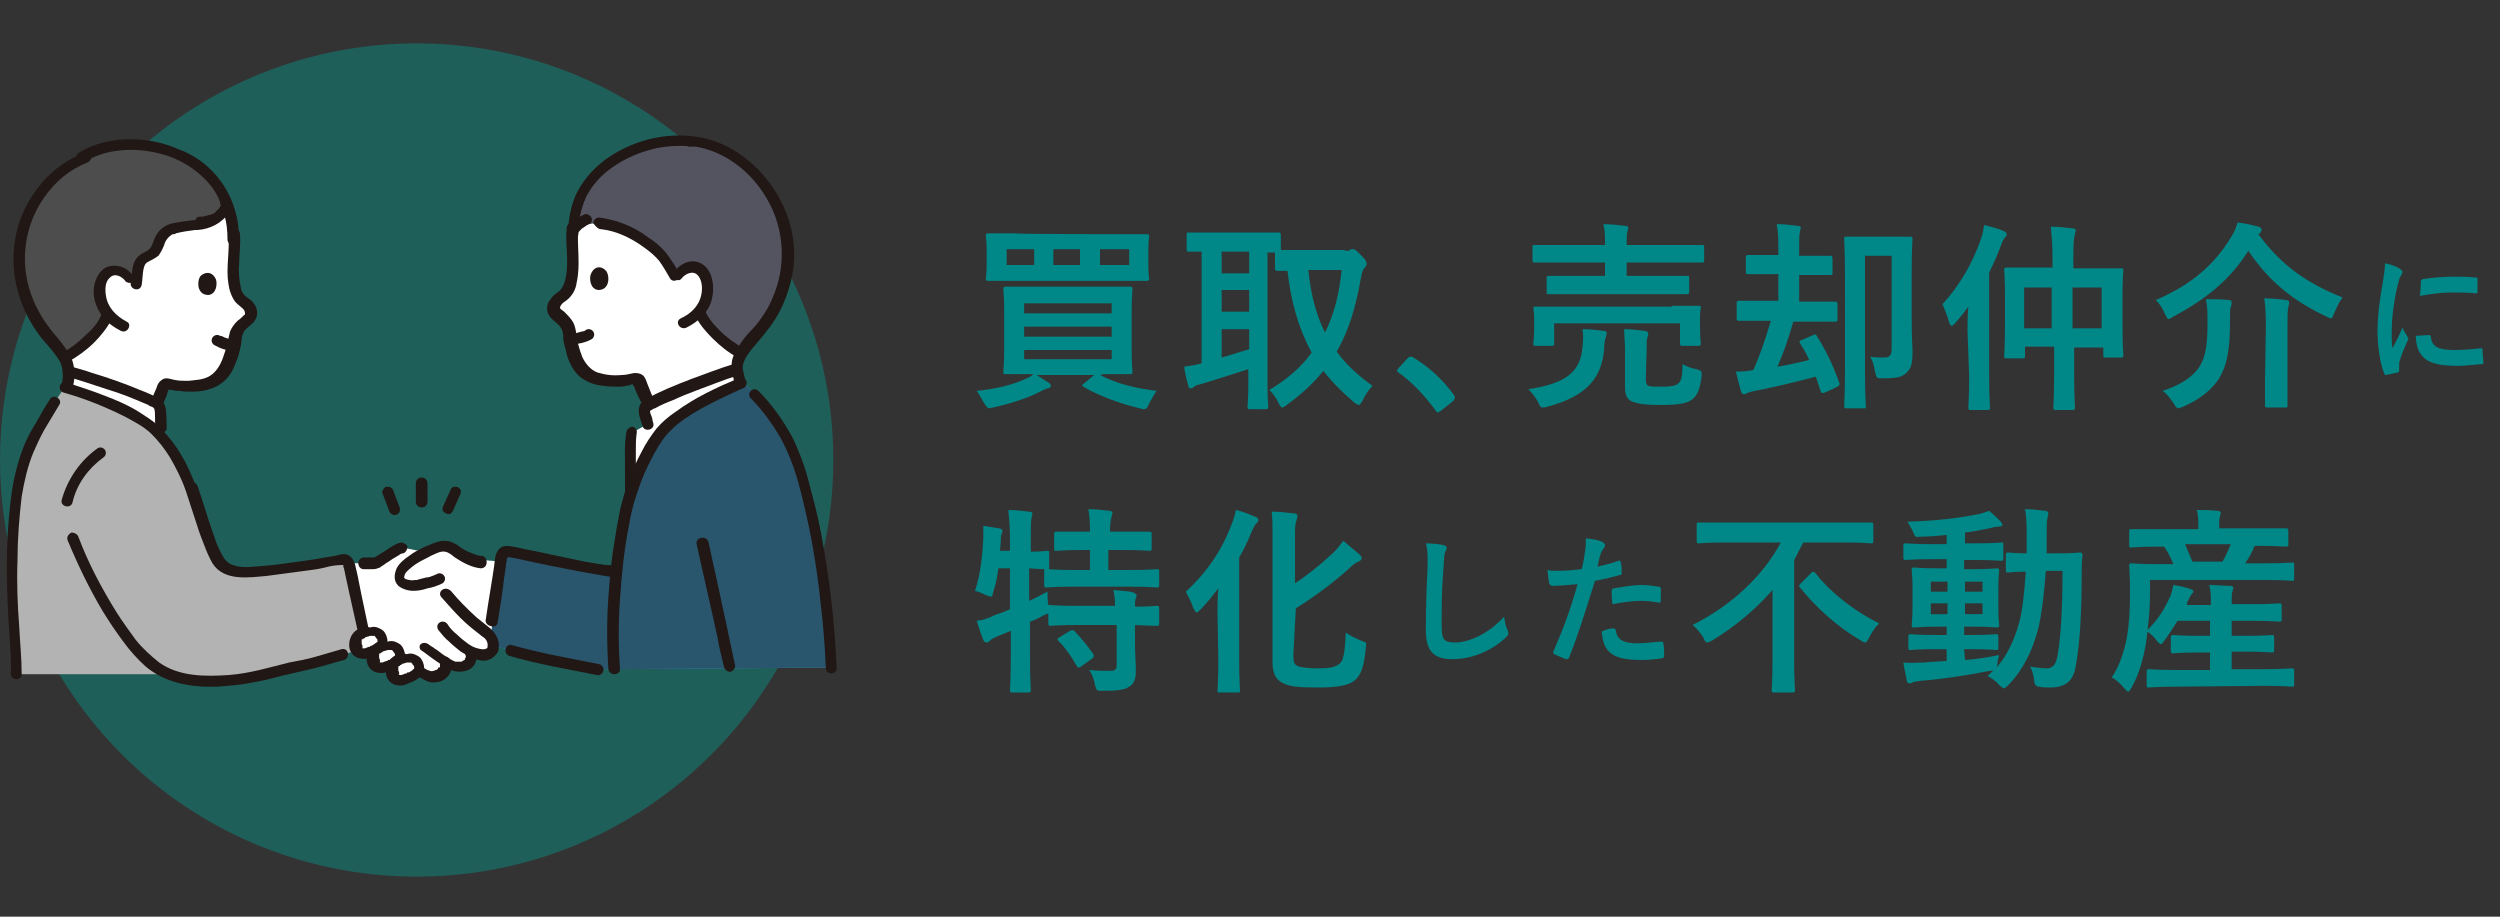 <?xml version="1.0" encoding="utf-8"?>
<!-- Generator: Adobe Illustrator 28.1.0, SVG Export Plug-In . SVG Version: 6.00 Build 0)  -->
<svg version="1.1" id="_レイヤー_1" xmlns="http://www.w3.org/2000/svg" xmlns:xlink="http://www.w3.org/1999/xlink" x="0px"
	 y="0px" viewBox="0 0 300 110" style="enable-background:new 0 0 300 110;" xml:space="preserve">
<rect x="0" y="0" width="300" height="110" fill="#333333" stroke="none"/>
<style type="text/css">
	.st0{fill:#008787;}
	.st1{opacity:0.4;fill:#00A193;enable-background:new    ;}
	.st2{fill:#FFFFFF;}
	.st3{fill:#211715;}
	.st4{fill:#3D8DCC;}
	.st5{fill:#29556D;}
	.st6{fill:#B3B3B3;}
	.st7{fill:#4D4D4D;}
	.st8{fill:#545461;}
</style>
<path class="st0" d="M132,45c1.9,1,4.2,1.6,6.8,1.9c-0.3,0.4-0.6,1-0.9,1.5c-0.2,0.5-0.3,0.7-0.6,0.7c-0.1,0-0.3,0-0.5-0.1
	c-2.2-0.5-5-1.5-6.8-2.6c-0.2-0.1-0.2-0.2,0.1-0.4l1.2-1h-6.9c0.5,0.3,0.9,0.6,1.4,0.9c0.3,0.2,0.3,0.3,0.3,0.4s-0.1,0.3-0.4,0.3
	c-0.3,0.1-0.5,0.2-0.9,0.4c-1.3,0.7-3.4,1.4-5.6,1.9c-0.2,0-0.4,0.1-0.5,0.1c-0.2,0-0.3-0.2-0.6-0.6c-0.3-0.5-0.6-1.1-0.9-1.5
	c2.3-0.2,4.6-0.8,6-1.5c0.3-0.1,0.6-0.3,0.8-0.5c-2.3,0-3.2,0-3.3,0c-0.3,0-0.3,0-0.3-0.3c0-0.2,0.1-0.9,0.1-2.5v-4.9
	c0-1.7-0.1-2.3-0.1-2.5c0-0.2,0-0.3,0.3-0.3c0.1,0,1,0,3.3,0h8.3c2.4,0,3.2,0,3.3,0c0.2,0,0.3,0,0.3,0.3c0,0.1-0.1,0.9-0.1,2.5v4.9
	c0,1.7,0.1,2.3,0.1,2.5c0,0.2,0,0.3-0.3,0.3c-0.1,0-1,0-3.3,0C132.3,45,132,45,132,45z M134.4,28.1c2.3,0,3.1,0,3.2,0
	c0.2,0,0.3,0,0.3,0.3c0,0.1-0.1,0.5-0.1,1.7v1.7c0,1.1,0.1,1.5,0.1,1.6c0,0.2,0,0.3-0.3,0.3c-0.1,0-1,0-3.2,0h-12.6
	c-2.3,0-3.1,0-3.2,0c-0.2,0-0.3,0-0.3-0.3c0-0.2,0.1-0.5,0.1-1.6V30c0-1.1-0.1-1.5-0.1-1.7c0-0.2,0-0.3,0.3-0.3c0.1,0,1,0,3.2,0
	C121.8,28.1,134.4,28.1,134.4,28.1z M124.1,31.8v-1.9h-3.3v1.9H124.1z M122.9,36.4v1.2h10.5v-1.2H122.9z M133.4,40.4v-1.2h-10.5v1.2
	H133.4z M133.4,42h-10.5v1.1h10.5V42z M129.6,31.8v-1.9h-3.2v1.9H129.6z M135.4,29.9H132v1.9h3.5V29.9z"/>
<path class="st0" d="M161.4,30.1c0.3,0,0.5,0,0.6-0.1c0.1-0.1,0.2-0.1,0.4-0.1c0.2,0,0.4,0.2,1,0.8c0.4,0.4,0.6,0.7,0.6,0.9
	s-0.1,0.4-0.3,0.6c-0.2,0.2-0.3,0.7-0.4,1.2c-0.6,3.4-1.4,6.2-2.9,8.8c1.1,1.5,2.5,2.8,4.3,4.1c-0.4,0.4-0.9,1.1-1.2,1.8
	c-0.2,0.3-0.3,0.5-0.4,0.5c-0.1,0-0.3-0.1-0.6-0.3c-1.4-1.2-2.7-2.5-3.7-3.8c-1.1,1.4-2.6,2.8-4.4,4.1c-0.3,0.2-0.4,0.3-0.5,0.3
	c-0.2,0-0.3-0.2-0.5-0.6c-0.3-0.6-0.7-1.2-1.1-1.5c2.2-1.3,3.9-2.8,5.1-4.5c-1.6-2.9-2.5-6.2-2.9-9.8c-0.7,0-1.1,0-1.2,0
	c-0.2,0-0.3,0-0.3-0.3v-1.9h-0.9v16c0,1.6,0.1,2.4,0.1,2.5c0,0.2,0,0.3-0.3,0.3h-1.9c-0.2,0-0.3,0-0.3-0.3c0-0.2,0.1-0.9,0.1-2.5v-2
	c-1.8,0.6-4.1,1.3-5.7,1.8c-0.5,0.1-0.7,0.2-0.8,0.3c-0.1,0.1-0.2,0.2-0.4,0.2s-0.3-0.1-0.3-0.3c-0.2-0.7-0.4-1.5-0.5-2.3
	c0.8-0.1,1.3-0.2,2.1-0.4V30.2c-1,0-1.4,0-1.5,0c-0.2,0-0.3,0-0.3-0.3v-1.7c0-0.3,0-0.3,0.3-0.3c0.1,0,0.9,0,2.9,0h4.8
	c2.1,0,2.8,0,3,0c0.2,0,0.3,0,0.3,0.3v1.8c0.4,0,1.1,0,2.4,0H161.4L161.4,30.1z M149.9,32.8v-2.6h-3.3v2.6H149.9z M149.9,37.4v-2.6
	h-3.3v2.6H149.9z M149.9,39.5h-3.3v3.4c1.1-0.3,2.3-0.7,3.3-1V39.5z M157,32.4c0.3,2.9,0.9,5.3,2,7.5c1.1-2.2,1.7-4.6,2-7.5H157
	L157,32.4z"/>
<path class="st0" d="M168.9,43c0.2-0.2,0.3-0.2,0.4-0.2s0.2,0,0.3,0.1c1.8,1.1,3.4,2.5,4.8,4.4c0.1,0.2,0.2,0.3,0.2,0.4
	c0,0.1-0.1,0.2-0.2,0.4l-1.5,1.2c-0.2,0.1-0.3,0.2-0.3,0.2c-0.1,0-0.2,0-0.3-0.2c-1.3-1.8-2.9-3.5-4.5-4.6c-0.1-0.1-0.2-0.2-0.2-0.2
	s0.1-0.1,0.2-0.3L168.9,43L168.9,43z"/>
<path class="st0" d="M189.9,41.6c0.1-0.8,0.1-1.4,0-2.1c0.9,0,1.7,0.1,2.5,0.2c0.3,0,0.4,0.1,0.4,0.3c0,0.2-0.1,0.3-0.1,0.5
	c-0.1,0.2-0.2,0.7-0.2,1.4c-0.3,3.3-1.9,5.6-6.8,6.9c-0.3,0.1-0.4,0.1-0.6,0.1c-0.2,0-0.3-0.1-0.5-0.6c-0.3-0.6-0.8-1.2-1.2-1.6
	C188.2,46,189.7,44.4,189.9,41.6L189.9,41.6z M189.1,35.3c-2.3,0-3.2,0-3.3,0c-0.2,0-0.2,0-0.2-0.3v-1.6c0-0.2,0-0.3,0.2-0.3
	c0.1,0,1,0,3.3,0h3.5v-1.6h-5.3c-2.2,0-2.9,0-3.1,0c-0.3,0-0.3,0-0.3-0.3v-1.6c0-0.2,0-0.2,0.3-0.2c0.1,0,0.9,0,3.1,0h5.3v0
	c0-1.2,0-1.8-0.2-2.5c0.9,0,1.8,0.1,2.6,0.2c0.2,0,0.4,0.1,0.4,0.2c0,0.2-0.1,0.3-0.1,0.5c-0.1,0.2-0.1,0.7-0.1,1.6v0h5.9
	c2.2,0,3,0,3.1,0c0.2,0,0.3,0,0.3,0.2v1.6c0,0.3,0,0.3-0.3,0.3c-0.1,0-0.9,0-3.1,0h-5.9v1.6h3.9c2.4,0,3.2,0,3.3,0
	c0.3,0,0.3,0,0.3,0.3v1.6c0,0.2,0,0.3-0.3,0.3c-0.1,0-0.9,0-3.3,0L189.1,35.3L189.1,35.3z M200.6,36.7c2.3,0,3.1,0,3.2,0
	c0.2,0,0.3,0,0.3,0.2c0,0.1-0.1,0.5-0.1,1.1v0.9c0,1.8,0.1,2.2,0.1,2.3c0,0.2,0,0.3-0.3,0.3h-1.9c-0.2,0-0.3,0-0.3-0.3v-2.4h-15.1
	v2.4c0,0.2,0,0.3-0.3,0.3h-1.9c-0.3,0-0.3,0-0.3-0.3c0-0.2,0.1-0.5,0.1-2.3v-0.7c0-0.7-0.1-1-0.1-1.2c0-0.2,0-0.2,0.3-0.2
	c0.1,0,1,0,3.2,0H200.6L200.6,36.7z M197.5,45.5c0,0.5,0.1,0.7,0.3,0.8c0.3,0.1,0.7,0.1,1.7,0.1s1.6-0.1,1.9-0.4
	c0.4-0.3,0.5-1,0.5-2.3c0.5,0.3,1.1,0.5,1.7,0.6c0.6,0.2,0.6,0.2,0.6,0.8c-0.2,1.6-0.5,2.3-1.1,2.8c-0.6,0.5-1.7,0.7-3.8,0.7
	c-1.7,0-2.6-0.1-3.4-0.4c-0.5-0.2-0.9-0.6-0.9-1.7V42c0-0.9-0.1-1.7-0.1-2.5c0.9,0,1.6,0.1,2.4,0.2c0.3,0,0.5,0.2,0.5,0.3
	c0,0.2-0.1,0.4-0.1,0.5c-0.1,0.2-0.1,0.4-0.1,1.2L197.5,45.5L197.5,45.5z"/>
<path class="st0" d="M211.8,38.5c-2.2,0-2.9,0-3.1,0c-0.2,0-0.3,0-0.3-0.3v-1.8c0-0.2,0-0.3,0.3-0.3c0.1,0,0.9,0,3.1,0h1.6v-3.2
	h-0.8c-2,0-2.7,0-2.8,0c-0.2,0-0.3,0-0.3-0.3v-1.7c0-0.2,0-0.3,0.3-0.3c0.2,0,0.8,0,2.8,0h0.8v-0.9c0-1.2,0-1.8-0.2-2.8
	c0.9,0,1.7,0.1,2.5,0.2c0.2,0,0.4,0.1,0.4,0.2c0,0.2-0.1,0.3-0.1,0.5c-0.1,0.3-0.1,0.9-0.1,1.9v1h0.9c2,0,2.7,0,2.8,0
	c0.2,0,0.3,0,0.3,0.3v1.7c0,0.3,0,0.3-0.3,0.3c-0.2,0-0.8,0-2.8,0h-0.9v3.2h1.3c2.2,0,2.9,0,3,0c0.2,0,0.3,0,0.3,0.3v1.8
	c0,0.2,0,0.3-0.3,0.3c-0.1,0-0.9,0-3,0h-2c-0.6,2.1-1.2,3.8-1.9,5.4c1.3-0.2,2.5-0.5,3.8-0.8c-0.3-0.7-0.7-1.4-1.1-2
	c-0.1-0.2-0.1-0.3,0.2-0.4l1.4-0.6c0.2-0.1,0.3-0.1,0.4,0.1c1.1,1.7,2,3.6,2.7,5.6c0.1,0.2,0.1,0.3-0.2,0.5l-1.5,0.7
	c-0.3,0.1-0.4,0.1-0.5-0.1c-0.2-0.6-0.4-1.2-0.6-1.8c-2.7,0.7-4.7,1.2-7.3,1.7c-0.5,0.1-0.8,0.2-1,0.3c-0.1,0.1-0.3,0.1-0.4,0.1
	c-0.1,0-0.2-0.1-0.3-0.4c-0.2-0.7-0.4-1.6-0.6-2.3c0.9,0,1.6-0.1,2.1-0.2c0.9-2,1.5-3.9,2.1-5.9C212.6,38.5,211.8,38.5,211.8,38.5z
	 M229.4,38.2c0,2.3,0.1,3.3,0.1,4.1c0,1.1-0.1,1.8-0.6,2.3c-0.5,0.6-1.1,0.8-3,0.8c-0.7,0-0.7,0-0.9-0.8c-0.1-0.7-0.3-1.4-0.6-1.8
	c0.6,0.1,1.1,0.1,1.7,0.1c0.6,0,0.9-0.2,0.9-1.1V30.7h-3.2v13.8c0,2.8,0.1,4.2,0.1,4.3c0,0.2,0,0.2-0.3,0.2h-2c-0.2,0-0.3,0-0.3-0.2
	c0-0.2,0.1-1.7,0.1-4.9V33.6c0-3.2-0.1-4.8-0.1-4.9c0-0.3,0-0.3,0.3-0.3c0.1,0,0.7,0,2.4,0h2.8c1.7,0,2.2,0,2.4,0
	c0.2,0,0.3,0,0.3,0.3c0,0.1-0.1,1.4-0.1,3.9L229.4,38.2L229.4,38.2z"/>
<path class="st0" d="M236.1,39.7c0-0.9,0-1.9,0.1-2.9c-0.5,0.7-1,1.3-1.6,2c-0.2,0.2-0.3,0.3-0.4,0.3c-0.1,0-0.2-0.1-0.3-0.4
	c-0.2-0.8-0.6-1.7-0.8-2.2c2.1-2.3,3.6-4.9,4.6-7.8c0.2-0.5,0.3-1.1,0.4-1.7c0.8,0.2,1.6,0.4,2.3,0.7c0.2,0.1,0.4,0.2,0.4,0.4
	s-0.1,0.3-0.2,0.4c-0.1,0.1-0.3,0.4-0.5,1c-0.4,1.1-0.9,2.2-1.4,3.2v12.5c0,2.3,0.1,3.5,0.1,3.7c0,0.2,0,0.3-0.3,0.3h-2
	c-0.2,0-0.3,0-0.3-0.3c0-0.1,0.1-1.3,0.1-3.7L236.1,39.7L236.1,39.7z M246.3,30.8c0-1.5-0.1-2.5-0.2-3.6c0.9,0,1.7,0.1,2.6,0.2
	c0.2,0,0.4,0.1,0.4,0.2c0,0.2-0.1,0.3-0.1,0.5c-0.1,0.3-0.2,0.9-0.2,2.6v1.5h2.5c2.3,0,3.1,0,3.3,0c0.2,0,0.2,0,0.2,0.3
	c0,0.1-0.1,0.9-0.1,2.9v3c0,3.4,0.1,4.1,0.1,4.2c0,0.2,0,0.3-0.2,0.3h-2c-0.2,0-0.2,0-0.2-0.3v-0.9h-3.5v3c0,2.7,0.1,4.1,0.1,4.2
	c0,0.2,0,0.3-0.3,0.3h-2c-0.2,0-0.3,0-0.3-0.3c0-0.1,0.1-1.5,0.1-4.2v-3.1H243v1.1c0,0.2,0,0.3-0.2,0.3h-2c-0.3,0-0.3,0-0.3-0.3
	c0-0.2,0.1-0.9,0.1-4.3v-2.7c0-2.4-0.1-3.1-0.1-3.3c0-0.2,0-0.3,0.3-0.3c0.1,0,1,0,3.3,0h2.2L246.3,30.8L246.3,30.8z M242.9,39.4
	h3.3v-4.9h-3.3V39.4z M248.7,34.5v4.9h3.5v-4.9H248.7z"/>
<path class="st0" d="M271,28.1c2.6,3.5,5.4,5.7,10.1,7.6c-0.4,0.5-0.7,1.2-1,1.9c-0.2,0.4-0.2,0.6-0.4,0.6c-0.1,0-0.3-0.1-0.5-0.2
	c-4.3-2-7.1-4.5-9.4-7.9c-2.2,3.5-5.1,5.8-9,7.9c-0.3,0.2-0.5,0.3-0.6,0.3c-0.1,0-0.2-0.2-0.4-0.6c-0.3-0.7-0.6-1.2-1.1-1.7
	c4.2-1.8,7-4.2,9-7.5c0.4-0.6,0.6-1.1,0.8-1.8c0.9,0.1,1.8,0.3,2.5,0.5c0.2,0,0.4,0.2,0.4,0.4c0,0.1-0.1,0.2-0.2,0.4L271,28.1
	L271,28.1z M264,43.9c0.7-1.2,0.9-2.6,0.9-5.2c0-1,0-1.9-0.2-2.8c0.8,0,1.9,0,2.7,0.1c0.3,0,0.4,0.1,0.4,0.3c0,0.2,0,0.3-0.1,0.5
	s-0.1,0.7-0.1,1.9c0,3.4-0.4,5.2-1.3,6.7c-0.9,1.4-2.3,2.5-4.3,3.4c-0.3,0.1-0.5,0.2-0.6,0.2c-0.1,0-0.3-0.1-0.5-0.5
	c-0.4-0.6-0.9-1.3-1.4-1.6C261.7,46.2,263.2,45.2,264,43.9L264,43.9z M271.9,39.5c0-1.3,0-2.6-0.2-3.7c0.9,0,1.9,0.1,2.6,0.2
	c0.2,0,0.4,0.1,0.4,0.3c0,0.2-0.1,0.4-0.1,0.6c-0.1,0.3-0.1,1.2-0.1,2.6v6.1c0,2,0,3,0,3.1c0,0.2,0,0.2-0.3,0.2h-2.1
	c-0.2,0-0.3,0-0.3-0.2c0-0.2,0-1.1,0-3.1L271.9,39.5L271.9,39.5z"/>
<path class="st0" d="M287.9,32.2c0.3,0.2,0.4,0.3,0.4,0.4c0,0.1,0,0.2-0.2,0.5c-0.2,0.3-0.2,0.5-0.4,1.2c-0.5,2.1-0.7,4.2-0.7,5.5
	c0,0.8,0,1.4,0.1,2c0.4-0.8,0.7-1.3,1.2-2.5c0.1,0.4,0.4,0.7,0.6,1.1c0,0.1,0.1,0.2,0.1,0.2c0,0.1,0,0.2-0.1,0.3
	c-0.4,0.9-0.7,1.6-1,2.6c0,0.1,0,0.3,0,0.5c0,0.2,0,0.3,0,0.5c0,0.1-0.1,0.2-0.2,0.2c-0.4,0.1-0.9,0.2-1.4,0.3
	c-0.1,0-0.2-0.1-0.2-0.2c-0.5-1.2-0.8-3.3-0.8-5.1c0-1.5,0.2-3.4,0.6-5.6c0.2-1.3,0.3-1.8,0.3-2.5C286.8,31.7,287.4,31.9,287.9,32.2
	L287.9,32.2z M291.5,40.2c0.1,0,0.2,0.1,0.2,0.2c0.1,1.2,0.9,1.6,2.8,1.6c1.3,0,2.1-0.1,3.2-0.2c0.2,0,0.2,0,0.2,0.2
	c0,0.4,0.1,1,0.1,1.5c0,0.2,0,0.2-0.3,0.2c-1.2,0.1-2,0.2-2.8,0.2c-2.5,0-3.7-0.4-4.4-1.4c-0.4-0.5-0.6-1.4-0.6-2.2L291.5,40.2
	L291.5,40.2z M290.5,33.8c0-0.2,0.1-0.2,0.2-0.3c1-0.2,2.9-0.3,3.7-0.3c1,0,1.8,0,2.5,0.1c0.4,0,0.4,0,0.4,0.2c0,0.5,0,1,0,1.5
	c0,0.2-0.1,0.2-0.2,0.2c-1-0.1-1.9-0.1-2.8-0.1c-1.1,0-2.2,0.1-3.9,0.4C290.5,34.5,290.5,34.1,290.5,33.8L290.5,33.8z"/>
<path class="st0" d="M136.2,77.4c0,1.1,0.1,2.1,0.1,3c0,0.9-0.1,1.6-0.8,2c-0.5,0.4-1.6,0.5-3.2,0.5c-0.7,0-0.7,0-0.9-0.7
	c-0.1-0.7-0.4-1.4-0.7-1.8c0.8,0.1,1.8,0.1,2.6,0.1c0.5,0,0.7-0.2,0.7-0.7V75h-4.7c-2.3,0-3.1,0.1-3.2,0.1c-0.2,0-0.3,0-0.3-0.3
	v-1.2c-0.1,0.1-0.3,0.1-0.5,0.2c-0.5,0.3-1.1,0.6-1.7,0.8v4c0,2.7,0.1,4.1,0.1,4.2c0,0.2,0,0.3-0.3,0.3h-1.9c-0.2,0-0.3,0-0.3-0.3
	c0-0.1,0.1-1.5,0.1-4.2v-2.9l-1.7,0.7c-0.4,0.2-0.7,0.3-0.8,0.5c-0.1,0.1-0.3,0.2-0.4,0.2c-0.2,0-0.3-0.1-0.4-0.3
	c-0.3-0.7-0.6-1.7-0.8-2.3c0.8-0.1,1.4-0.3,2.2-0.7c0.6-0.2,1.2-0.4,1.8-0.7v-4.9h-1.4c-0.1,0.9-0.3,1.9-0.6,2.8
	c-0.1,0.4-0.1,0.6-0.3,0.6c-0.1,0-0.3-0.1-0.6-0.2c-0.4-0.2-0.9-0.4-1.3-0.5c0.7-2.1,0.9-4.4,1-6.3c0-0.5,0-1,0-1.5
	c0.6,0.1,1.3,0.2,1.9,0.3c0.3,0.1,0.4,0.1,0.4,0.3s-0.1,0.2-0.1,0.4c-0.1,0.2-0.1,0.4-0.1,0.8l-0.1,1.2h1.2v-1.3
	c0-1.7-0.1-2.4-0.2-3.6c0.9,0,1.6,0.1,2.5,0.2c0.2,0,0.4,0.1,0.4,0.2c0,0.2-0.1,0.3-0.1,0.5c-0.1,0.3-0.1,0.9-0.1,2.7v1.4
	c1.3,0,1.8-0.1,1.9-0.1c0.3,0,0.3,0,0.3,0.2v1.8c0,0.1,0,0.2-0.1,0.2c0.2,0,1,0.1,3.2,0.1h1.8V66h-1c-2.1,0-2.8,0.1-3,0.1
	c-0.3,0-0.3,0-0.3-0.3v-1.7c0-0.2,0-0.3,0.3-0.3c0.1,0,0.8,0,3,0h1c0-1.4-0.1-2.1-0.2-2.7c0.9,0,1.7,0.1,2.5,0.2
	c0.2,0,0.4,0.1,0.4,0.2c0,0.2-0.1,0.3-0.1,0.5c-0.1,0.3-0.2,0.7-0.2,1.8h1.7c2.2,0,2.9,0,3,0c0.2,0,0.3,0,0.3,0.3v1.7
	c0,0.2,0,0.3-0.3,0.3c-0.1,0-0.9-0.1-3-0.1H133v2.4h2.6c2.3,0,3.1-0.1,3.2-0.1c0.2,0,0.3,0,0.3,0.2v1.7c0,0.2,0,0.3-0.3,0.3
	c-0.1,0-0.9-0.1-3.2-0.1h-6.8c-2.3,0-3.1,0.1-3.2,0.1c-0.2,0-0.3,0-0.3-0.3v-1.7c0-0.1,0-0.2,0.1-0.2c-0.2,0-0.7,0-1.9-0.1v3.9
	c0.7-0.3,1.4-0.7,2.2-1.1c0,0.5,0,1.1,0.1,1.6h0.1c0.1,0,0.9,0.1,3.2,0.1h4.7c0-0.9-0.1-1.5-0.2-1.9c0.9,0.1,1.8,0.1,2.4,0.3
	c0.2,0.1,0.4,0.2,0.4,0.3c0,0.2-0.1,0.3-0.1,0.4c-0.1,0.2-0.1,0.4-0.1,1c1.8,0,2.4-0.1,2.6-0.1c0.2,0,0.3,0,0.3,0.3v1.8
	c0,0.2,0,0.3-0.3,0.3c-0.1,0-0.8,0-2.6-0.1L136.2,77.4L136.2,77.4z M128.4,75.7c0.3-0.1,0.3-0.1,0.5,0c0.8,0.8,1.6,1.8,2.3,2.8
	c0.1,0.2,0.1,0.3-0.1,0.5l-1.4,1c-0.1,0.1-0.2,0.1-0.3,0.1s-0.1-0.1-0.2-0.2c-0.7-1.2-1.3-2.1-2.2-3c-0.2-0.2-0.1-0.3,0.1-0.4
	L128.4,75.7L128.4,75.7z"/>
<path class="st0" d="M146.1,73.7c0-0.9,0-2,0.1-3.1c-0.7,0.9-1.4,1.8-2.1,2.5c-0.2,0.2-0.4,0.4-0.5,0.4s-0.2-0.2-0.4-0.5
	c-0.2-0.7-0.6-1.4-0.9-2c2.5-2.3,4.3-4.9,5.5-8.1c0.2-0.5,0.4-1.1,0.5-1.7c0.9,0.2,1.6,0.5,2.3,0.8c0.3,0.1,0.4,0.2,0.4,0.4
	s-0.1,0.3-0.2,0.4c-0.2,0.1-0.3,0.4-0.6,1c-0.4,1-0.9,2.1-1.5,3.1v12.3c0,2.3,0.1,3.5,0.1,3.7c0,0.2,0,0.2-0.3,0.2h-2.1
	c-0.3,0-0.3,0-0.3-0.2c0-0.2,0.1-1.3,0.1-3.7L146.1,73.7L146.1,73.7z M155.2,78.6c0,0.9,0.1,1.2,0.7,1.4c0.4,0.1,1.1,0.2,2.4,0.2
	c1.2,0,1.9-0.1,2.5-0.6c0.4-0.3,0.6-1.4,0.7-3.7c0.5,0.4,1.2,0.7,1.9,1c0.6,0.2,0.6,0.2,0.5,0.8c-0.2,2.3-0.6,3.4-1.4,4
	c-0.8,0.6-2.2,0.8-4.3,0.8c-2.3,0-3.4-0.1-4.2-0.5c-0.8-0.4-1.3-1-1.3-2.6V64.2c0-1.3,0-2-0.1-2.8c1,0,1.7,0.1,2.6,0.2
	c0.3,0,0.5,0.1,0.5,0.3s-0.1,0.3-0.1,0.5c-0.1,0.2-0.2,0.6-0.2,1.6v6c1.5-1,2.9-2.1,4.4-3.5c0.5-0.4,1-1.1,1.4-1.6
	c0.6,0.5,1.3,1.1,1.9,1.6c0.2,0.2,0.3,0.3,0.3,0.5s-0.2,0.3-0.4,0.4c-0.3,0.1-0.7,0.4-1.2,0.9c-1.8,1.6-3.9,3.2-6.3,4.7L155.2,78.6
	L155.2,78.6z"/>
<path class="st0" d="M173.2,65.4c0.3,0.1,0.4,0.2,0.4,0.3c0,0.2-0.1,0.4-0.2,0.6c-0.1,0.2-0.1,0.8-0.2,2.1c-0.2,2.6-0.2,4.3-0.2,6.6
	c0,1.7,0.2,2.1,1.6,2.1c1.5,0,3.9-0.9,5.9-3.1c0.1,0.7,0.2,1.2,0.4,1.6c0.1,0.2,0.1,0.3,0.1,0.4c0,0.2-0.1,0.3-0.3,0.5
	c-1.8,1.7-4.2,2.6-6.4,2.6s-3.2-0.9-3.2-3.5c0-2.9,0.1-5.3,0.2-7.3c0-1,0.1-2.1-0.2-3.1C171.8,65.2,172.7,65.3,173.2,65.4
	L173.2,65.4z"/>
<path class="st0" d="M194.2,67.3c0.2-0.1,0.2,0,0.3,0.2c0.1,0.4,0.1,0.9,0.1,1.2c0,0.2,0,0.3-0.2,0.3c-1.1,0.3-1.9,0.5-3,0.7
	c-1.2,3.8-2,6.4-3.1,9.2c-0.1,0.2-0.2,0.2-0.4,0.2c-0.2-0.1-1-0.4-1.4-0.6c-0.1-0.1-0.2-0.2-0.1-0.3c1.3-3,2.1-5.2,2.9-8.1
	c-1,0.1-2.2,0.2-3,0.2c-0.2,0-0.3-0.1-0.4-0.3c-0.1-0.4-0.1-0.9-0.2-1.6c0.4,0.1,0.6,0.1,1.3,0.1c0.9,0,1.8-0.1,2.8-0.2
	c0.2-0.7,0.3-1.4,0.4-2.1c0.1-0.5,0.1-1,0.1-1.6c0.9,0.1,1.6,0.2,2.1,0.5c0.1,0.1,0.2,0.2,0.2,0.3c0,0.1,0,0.2-0.1,0.3
	c-0.1,0.2-0.3,0.4-0.4,0.7c-0.2,0.6-0.3,1.2-0.4,1.6C192.5,67.8,193.4,67.6,194.2,67.3L194.2,67.3z M193.6,75.4
	c0.2,0,0.2,0.1,0.3,0.2c0.1,1.2,1,1.6,2.6,1.6c0.9,0,2.2-0.2,2.9-0.2c0.1,0,0.2,0,0.2,0.2c0.1,0.4,0.1,1,0.1,1.5
	c0,0.2,0,0.2-0.3,0.3c-0.6,0.1-1.7,0.2-2.3,0.2c-2.2,0-3.4-0.3-4.1-1.1c-0.5-0.5-0.7-1.3-0.8-2.3C192.7,75.5,193.4,75.4,193.6,75.4
	L193.6,75.4z M193.4,70.9c0-0.2,0.1-0.3,0.3-0.3c1.1-0.2,2.3-0.4,3.3-0.4c0.7,0,1.4,0.1,2,0.2c0.2,0,0.3,0.1,0.3,0.2
	c0,0.4,0,0.9,0,1.4c0,0.3-0.1,0.4-0.3,0.3c-0.6-0.1-1.4-0.2-2.1-0.2c-1,0-2.3,0.2-3.4,0.4C193.4,71.9,193.4,71.3,193.4,70.9
	L193.4,70.9z"/>
<path class="st0" d="M207,65.1c-2.2,0-2.9,0.1-3.1,0.1c-0.2,0-0.3,0-0.3-0.3v-1.9c0-0.3,0-0.3,0.3-0.3c0.1,0,0.9,0,3.1,0h14.4
	c2.2,0,2.9,0,3.1,0c0.2,0,0.3,0,0.3,0.3v1.9c0,0.3,0,0.3-0.3,0.3c-0.2,0-0.9-0.1-3.1-0.1h-5c-0.4,0.7-0.7,1.4-1.1,2.1v12.1
	c0,2.2,0.1,3.3,0.1,3.5c0,0.2,0,0.3-0.3,0.3h-2.2c-0.2,0-0.3,0-0.3-0.3c0-0.2,0.1-1.2,0.1-3.5v-8.5c-2,2.3-4.5,4.4-7.3,6.1
	c-0.3,0.1-0.4,0.2-0.5,0.2c-0.2,0-0.3-0.1-0.5-0.6c-0.4-0.6-0.7-1-1.3-1.5c4.6-2.3,8.4-5.8,10.6-9.9L207,65.1L207,65.1z M217.4,68.7
	c0.1-0.1,0.2-0.1,0.2-0.1s0.1,0.1,0.2,0.1c1.9,2.5,5,4.8,7.7,6.1c-0.5,0.5-0.9,1.1-1.2,1.7c-0.2,0.4-0.3,0.6-0.5,0.6
	c-0.1,0-0.3-0.1-0.6-0.3c-2.6-1.5-5.3-3.9-7.2-6.3c-0.2-0.2-0.1-0.3,0.1-0.5L217.4,68.7L217.4,68.7z"/>
<path class="st0" d="M235.8,79.2c1.3-0.1,2.7-0.3,4.1-0.6c-0.1,0.4-0.2,0.7-0.2,1.1l-0.1,0.4c1.2-1.4,2.1-3.2,2.7-5.4
	c0.4-1.4,0.6-3.5,0.8-6.1c-1.4,0-1.9,0.1-2.1,0.1c-0.3,0-0.3,0-0.3-0.3v-1.8c0-0.2,0-0.3,0.3-0.3c0.1,0,0.7,0.1,2.2,0.1
	c0-0.6,0-1.2,0-1.9c0-1.5,0-2.2-0.2-3.4c0.9,0,1.6,0.1,2.4,0.2c0.2,0,0.4,0.1,0.4,0.3c0,0.2-0.1,0.4-0.1,0.6c-0.1,0.2-0.1,1-0.1,2.4
	c0,0.7,0,1.2,0,1.8h1.4c1.9,0,2.5-0.1,2.6-0.1c0.2,0,0.3,0.1,0.3,0.3c-0.1,0.8-0.1,1.5-0.1,2.3c0,4.6-0.2,8.2-0.7,11
	c-0.3,1.8-1.2,2.6-3.1,2.6c-0.5,0-0.9,0-1.3-0.1c-0.4,0-0.6-0.3-0.6-0.8c-0.1-0.6-0.2-1.1-0.5-1.6c0.8,0.1,1.4,0.2,2,0.2
	c0.7,0,1.1-0.4,1.3-1.5c0.4-2.3,0.6-5.6,0.6-10.2h-2c-0.2,2.8-0.5,5.2-0.9,6.9c-0.7,2.7-1.9,5.1-3.6,6.8c-0.2,0.2-0.4,0.4-0.5,0.4
	s-0.2-0.1-0.5-0.3c-0.5-0.6-1-0.9-1.5-1.2c0.3-0.2,0.5-0.5,0.8-0.7c-0.1,0.1-0.3,0.1-0.5,0.1c-2.5,0.5-5.7,1-8.4,1.2
	c-0.4,0.1-0.8,0.1-0.9,0.2c-0.1,0.1-0.3,0.1-0.4,0.1s-0.3-0.1-0.3-0.4c-0.1-0.6-0.3-1.4-0.4-2.1c1,0.1,1.6,0,2.5,0
	c0.8-0.1,1.8-0.1,2.7-0.2v-1.4h-1.4c-2.1,0-2.8,0.1-2.9,0.1c-0.2,0-0.3,0-0.3-0.2v-1.4c0-0.2,0-0.3,0.3-0.3c0.1,0,0.8,0.1,2.9,0.1
	h1.4v-1h-1c-2,0-2.7,0.1-2.9,0.1c-0.3,0-0.3,0-0.3-0.3c0-0.2,0.1-0.7,0.1-2v-2.6c0-1.3-0.1-1.8-0.1-2c0-0.2,0-0.3,0.3-0.3
	c0.1,0,0.8,0.1,2.9,0.1h1v-1.1h-1.8c-2.2,0-2.9,0.1-3.1,0.1c-0.2,0-0.3,0-0.3-0.3v-1.4c0-0.2,0-0.3,0.3-0.3c0.1,0,0.9,0.1,3.1,0.1
	h1.8v-1.1c-1,0.1-2.1,0.2-3.1,0.2c-0.7,0.1-0.7,0-0.9-0.5c-0.2-0.5-0.5-0.9-0.7-1.3c3.4-0.1,6-0.4,8.5-0.9c0.5-0.1,1-0.3,1.3-0.4
	c0.6,0.5,1,0.9,1.4,1.3c0.1,0.2,0.2,0.3,0.2,0.4c0,0.1-0.2,0.2-0.5,0.2c-0.3,0-0.7,0.1-1.1,0.2c-1,0.2-1.9,0.4-2.9,0.5v1.3h1.4
	c2.1,0,2.9-0.1,3-0.1c0.2,0,0.2,0,0.2,0.3V67c0,0.2,0,0.3-0.2,0.3c-0.1,0-0.9-0.1-3.1-0.1h-1.4v1.1h1c2,0,2.7-0.1,2.9-0.1
	c0.2,0,0.3,0,0.3,0.3c0,0.1-0.1,0.7-0.1,2V73c0,1.3,0.1,1.8,0.1,2c0,0.2,0,0.3-0.3,0.3c-0.2,0-0.9-0.1-2.9-0.1h-1v1h0.9
	c2.1,0,2.8-0.1,2.9-0.1c0.2,0,0.3,0,0.3,0.3v1.4c0,0.2,0,0.2-0.3,0.2c-0.1,0-0.9-0.1-2.9-0.1h-0.9L235.8,79.2L235.8,79.2z M233.7,71
	v-1.2h-2V71H233.7z M233.7,73.7v-1.3h-2v1.3H233.7z M235.8,69.7V71h2.1v-1.2H235.8z M237.9,72.4h-2.1v1.3h2.1V72.4z"/>
<path class="st0" d="M261.2,82.4c-2.3,0-3.1,0.1-3.3,0.1c-0.3,0-0.3,0-0.3-0.3v-1.6c0-0.2,0-0.3,0.3-0.3c0.1,0,0.9,0.1,3.3,0.1h4
	v-2.1h-1.3c-2.2,0-3,0.1-3.1,0.1c-0.2,0-0.3,0-0.3-0.3v-1.6c0-0.2,0-0.3,0.3-0.3c0.1,0,0.9,0.1,3.1,0.1h1.3v-1.8h-3.9
	c-0.5,0.8-1,1.6-1.6,2.4c-0.2,0.3-0.3,0.4-0.4,0.4s-0.2-0.1-0.4-0.3c-0.4-0.6-0.8-0.9-1.2-1.2l-0.2,1.5c-0.3,1.7-0.8,3.6-1.7,5.2
	c-0.2,0.3-0.3,0.5-0.4,0.5c-0.1,0-0.2-0.1-0.4-0.3c-0.5-0.6-1.1-1.2-1.6-1.4c0.9-1.3,1.5-3.1,1.8-4.7c0.3-1.6,0.4-3.4,0.4-5.4
	c0-2.2-0.1-3.2-0.1-3.3c0-0.2,0-0.3,0.3-0.3c0.1,0,0.9,0.1,3.2,0.1h1.8c-0.3-0.8-0.7-1.5-1.1-2.1h-0.7c-2.3,0-3.1,0.1-3.2,0.1
	c-0.3,0-0.3,0-0.3-0.3v-1.6c0-0.3,0-0.3,0.3-0.3c0.1,0,0.9,0,3.2,0h4.8v-0.2c0-0.9,0-1.5-0.2-2.1c0.9,0,1.7,0,2.5,0.1
	c0.2,0,0.4,0.1,0.4,0.2c0,0.2-0.1,0.3-0.1,0.5c-0.1,0.2-0.1,0.5-0.1,1.2v0.2h4.8c2.3,0,3.1,0,3.2,0c0.2,0,0.3,0,0.3,0.3v1.6
	c0,0.2,0,0.3-0.3,0.3c-0.1,0-1-0.1-3.3-0.1h-0.4c-0.1,0.1-0.2,0.2-0.2,0.4c-0.3,0.6-0.6,1.2-1,1.7h2.5c2.3,0,3-0.1,3.2-0.1
	c0.2,0,0.2,0,0.2,0.3v1.6c0,0.2,0,0.3-0.2,0.3c-0.1,0-0.9-0.1-3.2-0.1h-13.9l0,1.5c0,1.5-0.1,3.1-0.3,4.5c1.3-1.3,2.1-2.6,2.8-4.2
	c0.1-0.3,0.2-0.7,0.3-1.2c0.7,0.1,1.6,0.3,2.1,0.5c0.3,0.1,0.3,0.2,0.3,0.3c0,0.1-0.1,0.2-0.2,0.3c-0.1,0.1-0.3,0.5-0.5,0.9
	l-0.1,0.4h2.9v-0.3c0-0.9,0-1.4-0.2-2.1c0.9,0,1.7,0.1,2.5,0.1c0.2,0,0.4,0.1,0.4,0.2c0,0.2-0.1,0.3-0.1,0.5
	c-0.1,0.2-0.1,0.5-0.1,1.2v0.3h2.6c2.2,0,3-0.1,3.1-0.1c0.2,0,0.3,0,0.3,0.3v1.6c0,0.2,0,0.3-0.3,0.3c-0.1,0-0.9-0.1-3.1-0.1h-2.6
	v1.8h1.7c2.2,0,3-0.1,3.1-0.1c0.2,0,0.3,0,0.3,0.3V78c0,0.2,0,0.3-0.3,0.3c-0.1,0-0.9-0.1-3.1-0.1h-1.7v2.1h3.9
	c2.3,0,3.1-0.1,3.3-0.1c0.2,0,0.3,0,0.3,0.3v1.6c0,0.3,0,0.3-0.3,0.3c-0.1,0-1-0.1-3.3-0.1L261.2,82.4L261.2,82.4z M262.2,65.3
	c0.3,0.7,0.6,1.4,0.9,2.1h3.6c0.4-0.7,0.7-1.4,1-2.1H262.2z"/>
<circle class="st1" cx="50" cy="55.2" r="50"/>
<path class="st2" d="M75.7,58.4l0-4.4c0-0.7,0-1.4,0.2-2.1l1.8-1c-0.1-0.4-0.2-0.8-0.3-1.3c-0.1-0.2-0.1-0.3,0-0.5
	c0-0.1,0.1-0.3,0.2-0.3c1.8-1.2,8.3-3.6,10.7-4.3l0.3-0.1c0.1,0.6,0.2,1.2,0.4,1.8c-4.3,1.9-7.2,3.5-9.2,5.4c-1.4,1.3-3.1,4.8-4,7.8
	L75.7,58.4L75.7,58.4z"/>
<path class="st3" d="M75.2,51.7c-0.3,1.5-0.2,3-0.2,4.5l0,4.5c0,0.8,1.3,0.8,1.3,0l0-4.4l0-2.2c0-0.7,0-1.4,0.1-2.1
	c0.1-0.3-0.1-0.7-0.5-0.8C75.7,51.2,75.3,51.4,75.2,51.7L75.2,51.7L75.2,51.7z"/>
<path class="st4" d="M73.2,80.3h-1.4c-2.5-0.5-7.4-1.4-10.5-2.3l-2.7-0.6l0.5-2.8c0.3-2.3,0.9-5.6,1.2-7.7c0.1-0.4,0.5-0.7,0.9-0.7
	c0,0,0,0,0.1,0c2.1,0.5,10.1,2.2,11.9,2.4l0.6,0.2l0.1,0c0.2-2.6,0.6-5.1,1.2-7.6c0.6-3.1,2.9-8.2,4.6-9.9c2-1.9,5-3.5,9.4-5.5
	l1.4,1.4l0,0c1.3,1.3,2.4,2.8,3.4,4.4c1.2,2,2,4.1,2.5,6.4c1.9,7.2,3,14.7,3.3,22.1L73.2,80.3L73.2,80.3z"/>
<path class="st5" d="M73.2,80.3h-1.4c-2.5-0.5-7.4-1.4-10.5-2.3l-2.7-0.6l0.5-2.8c0.3-2.3,0.9-5.6,1.2-7.7c0.1-0.4,0.5-0.7,0.9-0.7
	c0,0,0,0,0.1,0c2.1,0.5,10.1,2.2,11.9,2.4l0.6,0.2l0.1,0c0.2-2.6,0.6-5.1,1.2-7.6c0.6-3.1,2.9-8.2,4.6-9.9c2-1.9,5-3.5,9.4-5.5
	l1.4,1.4l0,0c1.3,1.3,2.4,2.8,3.4,4.4c1.2,2,2,4.1,2.5,6.4c1.9,7.2,3,14.7,3.3,22.1L73.2,80.3L73.2,80.3z"/>
<path class="st2" d="M8,46.5C8,46.5,8,46.5,8,46.5c2.3,0.8,4.6,1.6,6.7,2.6c1.4,0.7,3.2,1.7,4.2,2.8c0.2,0.2,0.3,0.3,0.5,0.5
	c0-0.6,0-1.1,0-1.1c0-0.8-0.1-1.5-0.1-2c0-0.2-0.1-0.3-0.1-0.5c-0.1-0.1-0.2-0.2-0.3-0.3c-1.7-1.1-8.3-3.3-10.6-3.9
	C8.2,45.2,8.1,45.8,8,46.5L8,46.5z"/>
<path class="st2" d="M47.5,79.3C47.5,79.3,47.5,79.3,47.5,79.3c0.5-0.3,1-0.5,1.6-0.5c0.6,0,1.2,0.5,1.2,1.1c0,0,0,0.1,0,0.1
	c0,0.1,0,0.2-0.1,0.3c0.3,0.2,0.7,0.4,1,0.6c0.4,0.2,0.9,0.3,1.3,0.2c0.4-0.1,0.8-0.3,1-0.6c0.2-0.3,0.2-0.7,0.1-1.1l0-0.1
	c0.2,0.2,0.5,0.3,0.8,0.5c0.3,0.2,1.5,0.4,2-0.4c0.2-0.2,0.3-0.8,0.1-1.2c0,0,0-0.1-0.1-0.2c0.5,0.3,1.1,0.4,1.6,0.5
	c0.4,0,0.8-0.2,1-0.5c0.3-0.4,0.2-1.1-0.1-1.6c0.1-0.8,0.2-1.9,0.2-1.9c0.3-2.1,0.8-5,1.1-7.1l-2.4-0.2c-0.9-0.1-2.7-1.1-3.3-1.6
	c-0.3-0.2-0.6-0.3-0.9-0.4c-0.5-0.1-1.1,0-1.5,0.3c-0.6,0.3-1,0.5-1.4,0.7l-2.4-0.5c-0.1,0-0.3,0.1-0.4,0.1
	c-0.6,0.3-2.5,1.6-2.6,1.6c-0.1,0.1-0.2,0.1-0.3,0.1c-1.1,0.1-2.1,0.1-3.2,0.1c0,0.1,0.1,0.2,0.1,0.3l1.6,7.3l0.1,0.6
	c0.4-0.2,0.8-0.3,1.2-0.3c0.6,0,1.2,0.5,1.2,1.1c0,0,0,0.1,0,0.1c-0.1,0.4-0.3,0.7-0.7,0.9v0.1c0.5-0.3,1-0.4,1.5-0.5
	c0.6,0,1.2,0.5,1.2,1.1c0,0,0,0.1,0,0.1c-0.1,0.4-0.3,0.7-0.7,0.9"/>
<path class="st2" d="M84.4,45.6c1.5-0.6,2.9-1,3.7-1.3l0.3-0.1c0-0.1,0-0.1,0-0.2c0-0.5,0.2-1.1,0.5-1.6c-1.9-0.9-4.3-3.4-5-5
	c0,0,0,0-0.1-0.2c0.7-0.8,1-1.9,1-3c0-0.8-0.3-1.6-1-2c-0.4-0.3-1-0.3-1.5-0.1c-0.6,0.2-0.9,0.6-1.3,1.1c-0.9-1.4-1.1-2-2.1-3
	c-1.6-1.5-4.1-3.1-6.9-3.4c-1.3-0.1-2.5,0.2-3.3,0.8c0,0.1,0,0.3,0,0.4c0,0.8,0,1.6,0.1,2.4c0.1,1.8,0.2,4.4-1.4,5.4
	c-0.3,0.2-0.6,0.5-0.7,0.8c-0.3,0.9,0.5,1.3,1,1.8c0.3,0.3,0.6,0.7,0.7,1.1c0.1,0.9,0.3,1.7,0.5,2.6c0.2,0.6,0.4,1.2,0.7,1.7
	c0.4,0.8,1.2,1.4,2,1.6c1.4,0.4,3.3,0.5,4.5,0c0.3-0.1,0.6,0,0.7,0.3c0.2,0.7,0.5,1.4,0.8,2.1l0.2,0.4
	C79.4,47.6,82.1,46.5,84.4,45.6L84.4,45.6z"/>
<path class="st6" d="M13.3,80.9H2C2,78,1.2,70.3,1.5,65c0.3-5.9,0.8-8.5,2.1-11.5c0.5-1.2,2.2-4,3-5.3l1.2-1.8
	c2.2,0.7,5,1.7,6.9,2.7c0.2,0.1,0.4,0.2,0.6,0.3c1.3,0.7,2.8,1.5,3.6,2.5c1.9,2.1,2.8,3.8,3.9,6.5c1.2,3.2,1.6,5.5,3,8.5
	c0.6,1.3,1.7,1.6,3.2,1.7c2,0,7.4-0.8,11.7-1.5c0.7-0.1,0.8,0.2,1,1l1.6,7.3l0.5,2.3l-2.7,0.9c-1.2,0.4-3.7,1.1-4.4,1.2
	c-4.3,0.9-5.9,1.7-10.2,2c-2.2,0.1-4.4,0-6.4-0.9H13.3L13.3,80.9z"/>
<path class="st2" d="M20.3,23.8c-1.8,0.4-3.5,1.1-5.1,2.2c-7.9,5.2-8.9,15.1-8.4,15.7c0.7,0.9,1.4,1.9,1.4,2.8
	c2.3,0.6,8.9,2.8,10.6,3.9c0,0,0.1,0,0.1,0.1l0-0.2l0,0c0.3-0.6,0.6-1.2,0.8-1.8c0.1-0.3,0.5-0.4,0.7-0.3c1.2,0.4,3.1,0.4,4.5,0
	c0.9-0.2,1.6-0.8,2-1.6c0.3-0.5,0.6-1.1,0.7-1.7c0.3-0.8,0.5-1.7,0.6-2.6c0.1-0.4,0.4-0.8,0.7-1.1c0.5-0.5,1.3-0.8,1-1.8
	c-0.1-0.3-0.4-0.6-0.7-0.8c-1.6-1-1.5-3.5-1.4-5.4c0.1-0.8,0.1-1.6,0.1-2.4c0.1-1.5-0.2-3-0.9-4.4C27.2,24.3,24.4,23,20.3,23.8
	L20.3,23.8z"/>
<path class="st7" d="M23.7,26.9c1.5-0.1,2.9-1,3.6-2.3c0-0.1-0.1-0.2-0.1-0.3c-1-2.6-3-4.6-5.6-5.7c-0.2-0.1-0.4-0.2-0.5-0.2
	c-1.9-0.8-3.9-1.2-5.9-1.1c-1.1,0-3.5,0.4-5.2,1.5l0.4,0.2c-1.6,0.6-3.2,1.5-5,3.7c-1.6,2-2.6,4.5-2.9,7C1.8,34.5,3.9,38.1,5.4,40
	c0.7,0.8,1.7,1.9,2.3,3l0.1-0.1c1.9-1,4.2-3.3,4.9-4.9c0,0,0-0.1,0.1-0.2c-0.7-0.8-1-1.9-0.9-3c0-0.8,0.4-1.6,1-2
	c0.4-0.3,1-0.3,1.5-0.1c0.4,0.2,0.8,0.4,1.1,0.8c0,0,0.4,0.4,0.8,0.7c0.1-0.5,0.1-1.3,0.2-1.7c0.1-0.5,0.1-0.9,0.5-1.3
	c0.4-0.4,1-0.5,1.4-0.9c0.4-0.4,0.5-0.9,0.7-1.3c0.3-0.6,0.5-1,1.2-1.4s2.3-0.5,3.1-0.6L23.7,26.9z"/>
<path class="st3" d="M15.9,33c-0.6-0.8-1.5-1.2-2.5-1.1c-1,0.1-1.6,0.9-1.9,1.7c-0.6,1.5-0.1,3.3,0.9,4.5c0.6,0.7,1.3,1.2,2.1,1.6
	c0.8,0.4,1.4-0.8,0.7-1.1c-1.3-0.7-2.3-1.7-2.5-3.2c-0.1-0.7-0.1-1.6,0.5-2.1c0.6-0.6,1.5-0.1,1.9,0.5c0.3,0.2,0.7,0.2,0.9,0
	C16.1,33.7,16.1,33.3,15.9,33L15.9,33z"/>
<path class="st3" d="M25.9,33.5c0.2,0.5,0.1,1.8-0.9,1.9c-1.3,0-1.4-1.5-1-2.2C24.4,32.7,25.4,32.4,25.9,33.5L25.9,33.5z"/>
<path class="st3" d="M19.5,48.6c0.2-0.5,0.5-1,0.6-1.5c0-0.1,0.1-0.3,0.2-0.4c0,0,0-0.1,0-0.1c0-0.1,0,0.1,0,0.1
	c0,0.1,0.3,0.1,0.4,0.1c0.2,0.1,0.5,0.1,0.8,0.1c0.5,0.1,1,0.1,1.6,0.1c1,0,2.1-0.2,3-0.7c0.9-0.5,1.6-1.3,2-2.3
	c0.5-1.1,0.8-2.2,0.9-3.3c0-0.4,0.2-0.8,0.4-1.1c0.3-0.3,0.6-0.5,0.9-0.8c0.8-0.8,0.7-1.8,0-2.6c-0.3-0.3-0.7-0.5-1-0.8
	c-0.2-0.3-0.4-0.6-0.4-0.9c-0.2-0.9-0.3-1.9-0.2-2.8c0-1.2,0.2-2.4,0.1-3.6c0-0.4-0.3-0.6-0.7-0.7c-0.4,0-0.6,0.3-0.7,0.7
	c0.2,2-0.3,4,0,5.9c0.1,0.8,0.4,1.7,0.9,2.3c0.3,0.3,0.6,0.5,0.9,0.8c0.1,0.1,0.2,0.3,0.2,0.5c0,0.1,0,0.2-0.1,0.2
	c-0.2,0.2-0.5,0.5-0.8,0.7c-0.4,0.4-0.7,0.8-0.9,1.3c-0.1,0.4-0.2,0.9-0.3,1.3c-0.1,0.6-0.3,1.1-0.5,1.7c-0.3,0.9-0.8,1.8-1.6,2.3
	c-0.8,0.5-1.8,0.5-2.6,0.6c-0.5,0-1.1,0-1.6-0.1c-0.6-0.1-1.1-0.4-1.6,0c-0.3,0.2-0.5,0.5-0.6,0.9c-0.2,0.5-0.4,0.9-0.6,1.4
	c-0.2,0.3-0.1,0.7,0.2,0.9C18.9,49,19.3,48.9,19.5,48.6L19.5,48.6L19.5,48.6z"/>
<path class="st3" d="M10,18.4c-0.9,0.3-1.7,0.8-2.5,1.3c-1,0.7-1.9,1.5-2.6,2.4c-1.6,1.9-2.7,4.2-3.1,6.7C1.1,33,2.4,37.3,5,40.6
	c0.8,0.9,1.6,1.8,2.2,2.8c0.4,0.8,0.4,1.9,0.2,2.8c-0.2,0.8,1,1.2,1.3,0.3c0.3-0.9,0.3-1.9,0.1-2.8c-0.2-1-1-2-1.6-2.8
	c-0.3-0.4-0.7-0.8-1-1.2c-0.2-0.3-0.4-0.5-0.6-0.8c-0.5-0.7-0.9-1.4-1.3-2.2c-0.9-1.9-1.4-4-1.3-6.2c0.1-2.5,0.9-4.8,2.3-6.8
	c1.3-1.9,3.1-3.4,5.2-4.2c0.3-0.1,0.5-0.5,0.5-0.8C10.7,18.5,10.4,18.3,10,18.4L10,18.4z"/>
<path class="st3" d="M28.7,28.8c0-2.9-0.9-5.6-2.8-7.8c-1.2-1.4-2.8-2.5-4.5-3.1c-1.8-0.8-3.8-1.2-5.8-1.2c-2.1,0-4.3,0.5-6.1,1.6
	c-0.7,0.4-0.1,1.6,0.7,1.1c1.5-0.9,3.1-1.3,4.8-1.4c1.8-0.1,3.7,0.2,5.4,0.8c1.6,0.6,3,1.5,4.2,2.7c0.8,0.8,1.4,1.7,1.8,2.7
	c0,0,0,0.1,0,0.1c0,0,0.1,0.2,0,0c0-0.1,0,0.1,0,0.1c0.2,0.4,0.3,0.9,0.5,1.3c0.3,1,0.4,2,0.4,3.1C27.4,29.6,28.7,29.6,28.7,28.8
	L28.7,28.8L28.7,28.8z"/>
<path class="st3" d="M12.2,37.7c-0.4,1-1.1,1.8-1.9,2.5c-0.8,0.8-1.8,1.6-2.8,2.1c-0.3,0.2-0.4,0.6-0.2,0.9s0.6,0.4,0.9,0.2
	c1.1-0.6,2.2-1.4,3.1-2.3c0.8-0.8,1.6-1.8,2.1-2.8c0.2-0.3,0.1-0.7-0.2-0.9C12.8,37.3,12.4,37.4,12.2,37.7L12.2,37.7L12.2,37.7z"/>
<path class="st3" d="M28.1,40.7c-0.2,0-0.3,0-0.5,0l0.2,0c-0.4,0-0.8-0.2-1.1-0.3l0.2,0.1c-0.1-0.1-0.3-0.2-0.5-0.2
	c-0.3-0.2-0.7-0.1-0.9,0.2c-0.2,0.3-0.1,0.7,0.2,0.9c0.7,0.4,1.5,0.7,2.4,0.7c0.4,0,0.6-0.3,0.7-0.7C28.7,41,28.4,40.7,28.1,40.7
	L28.1,40.7L28.1,40.7z"/>
<path class="st3" d="M7.6,47.1c2.5,0.7,5,1.7,7.4,2.9c1.1,0.6,2.3,1.2,3.2,2.1c0.8,0.8,1.6,1.8,2.2,2.8c0.7,1.2,1.3,2.4,1.8,3.7
	c0.1,0.3,0.5,0.5,0.8,0.5c0.4-0.1,0.5-0.5,0.5-0.8c-0.5-1.2-1-2.5-1.7-3.6c-0.6-1.1-1.4-2.1-2.3-3.1c-0.9-1-2.1-1.7-3.2-2.4
	c-1.2-0.7-2.4-1.2-3.7-1.7c-1.5-0.6-3.1-1.1-4.6-1.6C7.2,45.6,6.8,46.8,7.6,47.1C7.6,47.1,7.6,47.1,7.6,47.1z"/>
<path class="st3" d="M2.6,80.9c0-1.9-0.2-3.8-0.3-5.8c-0.2-2.6-0.3-5.2-0.2-7.8c0-2.6,0.2-5.1,0.5-7.7C2.9,57.8,3.3,56,4,54.3
	c0.4-0.9,0.8-1.8,1.3-2.7c0.6-1,1.2-2,1.8-3c0.5-0.7-0.7-1.4-1.1-0.7c-0.6,0.9-1.1,1.8-1.6,2.7c-0.5,0.8-1,1.7-1.4,2.6
	c-0.7,1.7-1.2,3.5-1.5,5.3C0.7,63.7,0.7,68.9,1,74.1c0.1,2.3,0.4,4.5,0.3,6.8C1.3,81.7,2.6,81.7,2.6,80.9L2.6,80.9L2.6,80.9z"/>
<path class="st3" d="M23.4,26.4c-0.9,0.1-1.8,0.2-2.7,0.4c-0.9,0.2-1.7,0.8-2.1,1.7c-0.2,0.4-0.3,1-0.6,1.3
	c-0.3,0.4-0.9,0.5-1.2,0.8c-1.1,0.8-0.9,2.2-1.1,3.3c-0.1,0.3,0.1,0.7,0.5,0.8c0.4,0.1,0.7-0.1,0.8-0.5c0.1-0.6,0.1-1.2,0.2-1.8
	c0.1-0.5,0.2-0.8,0.6-1c0.4-0.2,0.8-0.4,1.2-0.7c0.3-0.4,0.5-0.8,0.7-1.3c0.1-0.4,0.3-0.7,0.6-1c0.1-0.1,0.3-0.2,0.4-0.3
	c-0.1,0,0.1,0,0.2,0c0.1,0,0.1,0,0.2-0.1c0.8-0.2,1.5-0.3,2.3-0.4c0.4,0,0.6-0.3,0.7-0.7C24,26.7,23.7,26.4,23.4,26.4
	C23.4,26.4,23.4,26.4,23.4,26.4z"/>
<path class="st3" d="M8,45.2c1.6,0.4,3.2,1,4.8,1.5c1.7,0.5,3.4,1.2,5,1.9c0.1,0.1,0.3,0.2,0.4,0.2c0.1,0,0.1,0.1,0.2,0.1
	c0,0,0.1,0.2,0.1,0.1c0.1,0.3,0.1,0.7,0.1,1c0,0.4,0,0.9,0.1,1.3c0,0.8,1.4,0.8,1.3,0c0-0.7,0-1.5-0.1-2.2c-0.1-0.6-0.4-1.1-0.9-1.3
	c-0.7-0.4-1.4-0.7-2.2-1c-1.9-0.8-3.9-1.5-5.9-2.1c-0.8-0.3-1.7-0.5-2.6-0.8C7.5,43.7,7.2,44.9,8,45.2L8,45.2L8,45.2z"/>
<path class="st3" d="M88,43.7c-1.7,0.5-3.4,1.2-5.1,1.8c-1.8,0.7-3.6,1.4-5.2,2.3c-0.5,0.3-0.9,0.5-1,1.1c-0.2,0.7,0.2,1.5,0.4,2.2
	c0.2,0.8,1.5,0.5,1.3-0.3c-0.1-0.3-0.1-0.5-0.2-0.8c-0.1-0.2-0.2-0.5-0.2-0.7c0,0-0.1,0.1,0,0c0.1,0,0.1-0.1,0.2-0.1
	c0.1-0.1,0.3-0.2,0.4-0.2c0.7-0.4,1.4-0.7,2.2-1c1.7-0.8,3.5-1.4,5.3-2.1c0.8-0.3,1.6-0.6,2.4-0.8C89.1,44.7,88.8,43.4,88,43.7
	L88,43.7L88,43.7z"/>
<path class="st3" d="M22.2,58.6c0.5,1.5,1,3.1,1.5,4.6c0.2,0.7,0.5,1.4,0.8,2.2c0.3,0.8,0.6,1.5,1,2.2c1.4,2.2,4.4,1.7,6.6,1.5
	c1.5-0.2,3-0.4,4.5-0.6c0.8-0.1,1.6-0.2,2.4-0.4c0.7-0.2,1.4-0.3,2.2-0.3c0,0-0.2,0,0,0c-0.1,0,0,0,0,0c0-0.1,0,0.1,0,0.1
	c0-0.1,0,0.1,0,0.1c0,0.1,0.1,0.2,0.1,0.3c0,0.2,0.1,0.3,0.1,0.5l0.5,2.3l1,4.5c0.2,0.8,1.4,0.5,1.3-0.3l-0.8-3.8l-0.5-2.5
	c-0.1-0.4-0.2-0.9-0.3-1.3c-0.2-0.6-0.6-1.2-1.3-1.2c-0.4,0-0.7,0.1-1.1,0.2c-0.4,0.1-0.8,0.1-1.2,0.2c-1.6,0.3-3.2,0.5-4.7,0.7
	c-1.3,0.2-2.5,0.3-3.8,0.4c-1,0.1-2.1,0.1-3-0.4c-0.6-0.4-0.9-1.1-1.2-1.7c-0.4-0.8-0.6-1.6-0.9-2.4c-0.6-1.7-1.1-3.5-1.7-5.2
	c-0.1-0.3-0.5-0.5-0.8-0.5C22.3,57.9,22.1,58.3,22.2,58.6L22.2,58.6L22.2,58.6z"/>
<path class="st3" d="M8.1,64.8c1.2,2.9,2.6,5.8,4.2,8.5c0.8,1.3,1.6,2.5,2.5,3.7c0.8,1.1,1.7,2.1,2.7,3c2.4,2,5.5,2.5,8.5,2.4
	c1.5-0.1,2.9-0.2,4.3-0.5c1.2-0.2,2.4-0.5,3.5-0.8c1.3-0.3,2.6-0.6,3.9-0.9c1.2-0.3,2.4-0.7,3.6-1c0.8-0.3,0.5-1.5-0.3-1.3
	c-1,0.3-2.1,0.6-3.1,0.9c-1,0.3-2.1,0.5-3.2,0.7c-2.4,0.6-4.7,1.3-7.2,1.5c-2.9,0.2-6,0.2-8.4-1.5c-1-0.8-2-1.7-2.8-2.7
	c-0.8-1.1-1.6-2.2-2.3-3.3c-1.8-2.9-3.4-5.9-4.6-9.1c-0.1-0.3-0.5-0.5-0.8-0.5C8.2,64.1,8,64.4,8.1,64.8L8.1,64.8L8.1,64.8z"/>
<path class="st3" d="M59.7,74.8c0.3-1.8,0.6-3.7,0.8-5.5c0.1-0.4,0.1-0.9,0.2-1.3c0-0.2,0-0.4,0.1-0.6c0-0.1,0-0.4,0.1-0.5
	c0.1-0.1,0.3,0,0.4,0c0.2,0,0.4,0.1,0.6,0.1c2.6,0.6,5.2,1.1,7.8,1.6c1.1,0.2,2.3,0.4,3.4,0.6c0.4,0,0.7-0.3,0.7-0.7
	c0-0.4-0.3-0.7-0.7-0.7c0,0-0.1,0-0.1,0c-0.1,0-0.2,0-0.3,0c-0.2,0-0.5-0.1-0.7-0.1c-0.6-0.1-1.2-0.2-1.8-0.3
	c-1.4-0.3-2.9-0.6-4.3-0.9c-1.3-0.3-2.5-0.5-3.8-0.8c-0.6-0.1-1.2-0.3-1.8-0.1c-0.9,0.4-0.9,1.5-1,2.3c-0.3,2.1-0.7,4.3-1,6.4
	c-0.1,0.3,0.1,0.7,0.5,0.8C59.3,75.3,59.6,75.1,59.7,74.8L59.7,74.8L59.7,74.8z"/>
<path class="st3" d="M61.1,78.7c3.4,1,7,1.6,10.5,2.3c0.3,0.1,0.7-0.1,0.8-0.5c0.1-0.3-0.1-0.7-0.5-0.8c-3.5-0.7-7-1.3-10.5-2.3
	C60.7,77.2,60.3,78.4,61.1,78.7L61.1,78.7z"/>
<path class="st3" d="M43.6,68.3c0.4,0,0.8,0,1.2,0c0.3,0,0.5-0.1,0.8-0.2c0.2-0.2,0.5-0.3,0.7-0.5c0.4-0.2,0.7-0.5,1.1-0.7
	c0.2-0.1,0.3-0.2,0.5-0.3c0.1-0.1,0.3-0.2,0.5-0.2c0.3-0.1,0.5-0.5,0.5-0.8c-0.1-0.3-0.5-0.5-0.8-0.5c-0.4,0.1-0.8,0.3-1.1,0.5
	c-0.4,0.2-0.7,0.5-1.1,0.7c-0.3,0.2-0.5,0.3-0.8,0.5c0,0-0.1,0-0.1,0.1c0,0-0.1,0,0,0c0.1,0-0.1,0-0.1,0c-0.4,0-0.8,0-1.2,0
	c-0.4,0-0.7,0.3-0.7,0.7S43.3,68.3,43.6,68.3L43.6,68.3L43.6,68.3z"/>
<path class="st3" d="M57.8,66.7c-0.1,0-0.2,0-0.2,0c-0.1,0-0.3-0.1-0.4-0.1c-0.3-0.1-0.5-0.2-0.8-0.3c-0.5-0.2-1-0.5-1.4-0.8
	c-0.1-0.1,0.1,0.1,0,0c0,0-0.1-0.1-0.1-0.1c-0.2-0.1-0.4-0.2-0.6-0.3c-0.4-0.2-0.8-0.2-1.2-0.2c-0.8,0.1-1.6,0.5-2.3,0.8
	c-0.6,0.3-1.2,0.6-1.7,1c-0.6,0.4-1.2,0.9-1.5,1.5c-0.3,0.7-0.4,1.5,0.2,2.1c0.5,0.4,1.2,0.6,1.8,0.6c0.6,0,1.1-0.1,1.7-0.3
	c0.6-0.1,1.2-0.3,1.8-0.6c0.3-0.2,0.4-0.6,0.2-0.9c-0.2-0.3-0.6-0.4-0.9-0.2c0.1,0-0.1,0-0.2,0.1c-0.1,0-0.2,0.1-0.3,0.1
	c-0.2,0.1-0.5,0.2-0.8,0.2c-0.2,0.1-0.5,0.1-0.7,0.2c-0.1,0-0.2,0-0.3,0.1c0,0-0.1,0-0.2,0c0,0-0.2,0-0.1,0c-0.4,0.1-0.7,0-1.1-0.1
	c-0.1-0.1-0.2-0.1-0.2-0.2c0-0.2,0.1-0.5,0.3-0.7c0.4-0.4,0.9-0.8,1.4-1.1c0.5-0.3,1-0.5,1.5-0.8c0.5-0.2,1.1-0.6,1.7-0.5
	c0.5,0.1,0.8,0.4,1.2,0.7c0.9,0.6,2,1.2,3.1,1.3c0.4,0,0.7-0.3,0.7-0.7C58.4,67,58.1,66.7,57.8,66.7C57.8,66.7,57.8,66.7,57.8,66.7z
	"/>
<path class="st3" d="M53,71.7c0.7,0.8,1.5,1.7,2.3,2.5c0.8,0.8,1.7,1.5,2.6,2.2c0.4,0.2,0.7,0.7,0.6,1.2c0,0.1,0,0.2-0.1,0.2
	c-0.3,0.2-0.7,0.1-1.1,0c-0.4-0.1-0.8-0.3-1.2-0.6c-0.4-0.3-0.8-0.6-1.2-1c-0.5-0.4-0.9-0.8-1.2-1.3c-0.5-0.7-1.6-0.1-1.1,0.7
	c0.4,0.5,0.8,1,1.3,1.4c0.4,0.4,0.9,0.8,1.4,1.2c0.5,0.3,1,0.6,1.5,0.8c0.5,0.2,1.2,0.4,1.8,0.2c0.5-0.2,1-0.6,1.2-1.1
	c0.1-0.5,0.1-1-0.1-1.5c-0.2-0.5-0.6-1-1-1.3c-0.5-0.4-1-0.8-1.5-1.2c-1.1-1-2.2-2.1-3.1-3.2C53.3,70.2,52.4,71.1,53,71.7L53,71.7
	L53,71.7z"/>
<path class="st3" d="M50.5,78c0.6,0.4,1.2,0.9,1.8,1.3c0.3,0.2,0.7,0.5,1.1,0.7c0.3,0.2,0.6,0.4,1,0.5c0.7,0.2,1.4,0.1,2-0.2
	c0.8-0.5,1-1.5,0.6-2.3c-0.2-0.3-0.6-0.4-0.9-0.2c-0.3,0.2-0.4,0.6-0.2,0.9l0,0c0-0.1,0,0.1,0,0c0,0,0,0.2,0,0.1
	c0,0.1,0,0.1-0.1,0.2c0-0.1,0,0.1,0,0.1c0,0.1-0.1,0.1-0.1,0.1c0,0-0.2,0.1-0.1,0.1c-0.1,0-0.1,0-0.2,0.1c0,0-0.2,0-0.1,0
	c-0.1,0-0.1,0-0.2,0s-0.1,0-0.2,0c0,0-0.2,0-0.1,0s-0.1,0-0.1,0c0,0-0.1,0-0.1,0c-0.1,0,0,0,0,0c0,0-0.1-0.1-0.2-0.1
	c-0.6-0.3-1.2-0.7-1.7-1.1c-0.2-0.2-0.5-0.3-0.7-0.5c-0.2-0.1-0.5-0.3-0.6-0.4c-0.3-0.2-0.7-0.2-0.9,0C50.3,77.4,50.3,77.8,50.5,78
	L50.5,78L50.5,78z"/>
<path class="st3" d="M48.6,80c0.5,0.4,1,0.8,1.6,1.2c0.6,0.3,1.1,0.7,1.8,0.7c0.6,0,1.3-0.2,1.7-0.7c0.5-0.5,0.6-1.2,0.4-1.9
	c-0.1-0.3-0.5-0.6-0.8-0.5c-0.3,0.1-0.5,0.5-0.5,0.8c0,0.1,0,0.1,0,0.1c0,0,0,0.2,0,0c0,0,0,0.1,0,0.1c0,0.1,0,0,0,0.1
	c0,0,0,0.1,0,0.1c0,0,0,0.1-0.1,0.1c0-0.1-0.2,0.1-0.1,0.1c0,0-0.1,0.1-0.1,0.1s-0.2,0.1-0.1,0.1c0,0-0.1,0-0.1,0c0,0-0.1,0-0.2,0.1
	c-0.2,0-0.3,0.1-0.5,0c-0.1,0-0.2-0.1-0.3-0.1c0.1,0,0,0,0,0c-0.1,0-0.1-0.1-0.2-0.1c-0.2-0.1-0.4-0.3-0.7-0.4
	c-0.4-0.2-0.8-0.5-1.2-0.9c-0.3-0.2-0.7-0.2-0.9,0C48.4,79.3,48.4,79.7,48.6,80L48.6,80L48.6,80z"/>
<path class="st2" d="M43.2,76.1c-0.8,0.6-0.7,2.3,0.5,2.2c0.6-0.1,1.1-0.3,1.6-0.6c0.3-0.2,0.6-0.5,0.7-0.9c0-0.6-0.4-1.2-1.1-1.2
	c0,0-0.1,0-0.1,0C44.2,75.7,43.7,75.9,43.2,76.1C43.2,76.1,43.2,76.1,43.2,76.1L43.2,76.1z"/>
<path class="st2" d="M45.2,77.8c-0.8,0.6-0.7,2.3,0.5,2.2c0.6-0.1,1.1-0.3,1.6-0.6c0.3-0.2,0.6-0.5,0.7-0.9c0-0.6-0.4-1.2-1.1-1.2
	c0,0-0.1,0-0.1,0C46.2,77.4,45.7,77.6,45.2,77.8C45.2,77.8,45.2,77.8,45.2,77.8L45.2,77.8z"/>
<path class="st2" d="M47.5,79.3c-0.8,0.6-0.7,2.3,0.5,2.2c0.6-0.1,1.1-0.3,1.6-0.6c0.3-0.2,0.6-0.5,0.7-0.9c0-0.6-0.4-1.2-1.1-1.2
	c0,0-0.1,0-0.1,0C48.5,78.9,48,79,47.5,79.3C47.5,79.3,47.5,79.3,47.5,79.3L47.5,79.3z"/>
<path class="st3" d="M42.8,75.6c-0.6,0.4-0.9,1.1-0.9,1.8c0,0.7,0.4,1.4,1.2,1.6c0.5,0.1,0.9,0.1,1.3-0.1c0.5-0.2,1-0.4,1.4-0.7
	c0.4-0.3,0.6-0.8,0.7-1.2c0-0.5-0.2-1-0.5-1.3c-0.2-0.2-0.5-0.3-0.7-0.4c-0.3-0.1-0.6-0.1-0.9,0C43.8,75.1,43.3,75.3,42.8,75.6
	c-0.3,0.2-0.4,0.6-0.3,0.9c0.2,0.3,0.6,0.4,0.9,0.2l0,0c0.1-0.1,0.2-0.1,0.3-0.1c0,0,0.1,0,0.1-0.1c-0.2,0.1,0,0,0,0
	c0.2-0.1,0.4-0.1,0.6-0.2c0,0,0.1,0,0.1,0c0,0,0.2,0,0.1,0s0,0,0.1,0c0,0,0.1,0,0.1,0c0.1,0-0.2,0,0,0c0,0,0.1,0,0.1,0h0
	c0.1,0,0,0,0,0c0,0,0.1,0,0.1,0.1c0,0,0.1,0,0.1,0.1L45,76.4c0,0,0,0,0.1,0.1c0,0,0,0.1,0.1,0.1c0.1,0.1-0.1-0.1,0,0
	c0,0.1,0.1,0.1,0.1,0.2l0-0.1c0,0,0,0.1,0,0.1s0,0.1,0,0.1c0,0.1,0,0.1,0-0.1c0,0.1,0,0.1,0,0.2c0-0.2,0-0.1,0-0.1c0,0,0,0.1,0,0.1
	l0-0.1c0,0,0,0,0,0.1c0,0,0,0.1-0.1,0.1c0,0.1,0,0,0,0c0,0-0.1,0.1-0.1,0.1c0,0-0.1,0.1-0.1,0.1l0.1-0.1c0,0,0,0-0.1,0.1
	c-0.1,0-0.1,0.1-0.2,0.1c-0.1,0.1-0.2,0.1-0.3,0.1c0,0-0.1,0-0.1,0.1c0,0-0.2,0.1-0.1,0c-0.2,0.1-0.3,0.1-0.5,0.2c0,0-0.1,0-0.1,0
	c0.2,0,0,0,0,0c-0.1,0-0.1,0-0.2,0c-0.1,0,0.2,0,0.1,0c0,0,0,0-0.1,0c0,0-0.1,0-0.1,0s0.2,0.1,0.1,0c0,0-0.1-0.1-0.1-0.1
	c0.2,0.1,0.1,0.1,0.1,0c0,0,0-0.1-0.1-0.1c0,0,0-0.1,0.1,0.1c0,0,0,0,0-0.1c0,0,0,0,0-0.1c0-0.1,0-0.1,0,0.1c0-0.1,0-0.2-0.1-0.3
	c0,0.2,0,0.1,0,0.1c0,0,0-0.1,0-0.1c0-0.1,0-0.1,0-0.2c0-0.1,0,0.2,0,0.1c0,0,0-0.1,0-0.1c0-0.1,0-0.1,0-0.2c0,0,0-0.1,0-0.1
	c0,0.2,0,0.1,0,0c0-0.1,0-0.1,0.1-0.1c0-0.1,0.1,0,0,0.1c0,0,0-0.1,0.1-0.1c0,0,0,0,0-0.1c0.1-0.1-0.2,0.1,0,0
	c0.3-0.2,0.4-0.6,0.2-0.9C43.6,75.6,43.2,75.5,42.8,75.6L42.8,75.6L42.8,75.6z"/>
<path class="st3" d="M44.9,77.3c-0.6,0.4-0.9,1.1-0.9,1.8c0,0.7,0.4,1.4,1.2,1.6c0.5,0.1,0.9,0.1,1.3-0.1c0.5-0.2,1-0.4,1.4-0.7
	c0.4-0.3,0.6-0.8,0.7-1.2c0-0.5-0.2-1-0.5-1.3c-0.2-0.2-0.5-0.3-0.7-0.4c-0.3-0.1-0.6-0.1-0.9,0C45.9,76.8,45.3,77,44.9,77.3
	c-0.3,0.2-0.4,0.6-0.3,0.9c0.2,0.3,0.6,0.4,0.9,0.2l0,0c0.1-0.1,0.2-0.1,0.3-0.1c0,0,0.1,0,0.1-0.1c-0.2,0.1,0,0,0,0
	c0.2-0.1,0.4-0.1,0.6-0.2c0,0,0.1,0,0.1,0c0,0,0.2,0,0.1,0s0,0,0.1,0c0,0,0.1,0,0.1,0c0.1,0-0.2,0,0,0c0,0,0.1,0,0.1,0h0
	c0.1,0,0,0,0,0c0,0,0.1,0,0.1,0.1c0,0,0.1,0,0.1,0.1l-0.1-0.1c0,0,0,0,0.1,0.1c0,0,0,0.1,0.1,0.1c0.1,0.1-0.1-0.1,0,0
	c0,0.1,0.1,0.1,0.1,0.2l0-0.1c0,0,0,0.1,0,0.1s0,0.1,0,0.1c0,0.1,0,0.1,0-0.1c0,0.1,0,0.1,0,0.2c0-0.2,0-0.1,0-0.1c0,0,0,0.1,0,0.1
	l0-0.1c0,0,0,0,0,0.1c0,0,0,0.1-0.1,0.1c0,0.1,0,0,0,0c0,0-0.1,0.1-0.1,0.1c0,0-0.1,0.1-0.1,0.1l0.1-0.1c0,0,0,0-0.1,0.1
	c-0.1,0-0.1,0.1-0.2,0.1c-0.1,0.1-0.2,0.1-0.3,0.1c0,0-0.1,0-0.1,0.1c0,0-0.2,0.1-0.1,0c-0.2,0.1-0.3,0.1-0.5,0.2c0,0-0.1,0-0.1,0
	c0.2,0,0,0,0,0c-0.1,0-0.1,0-0.2,0c-0.1,0,0.2,0,0.1,0c0,0,0,0-0.1,0c0,0-0.1,0-0.1,0s0.2,0.1,0.1,0c0,0-0.1-0.1-0.1-0.1
	c0.2,0.1,0.1,0.1,0.1,0c0,0,0-0.1-0.1-0.1c0,0,0-0.1,0.1,0.1c0,0,0,0,0-0.1c0,0,0,0,0-0.1c0-0.1,0-0.1,0,0.1c0-0.1,0-0.2-0.1-0.3
	c0,0.2,0,0.1,0,0.1c0,0,0-0.1,0-0.1c0-0.1,0-0.1,0-0.2c0-0.1,0,0.2,0,0.1c0,0,0-0.1,0-0.1c0-0.1,0-0.1,0-0.2c0,0,0-0.1,0-0.1
	c0,0.2,0,0.1,0,0c0-0.1,0-0.1,0.1-0.1c0-0.1,0.1,0,0,0.1c0,0,0-0.1,0.1-0.1c0,0,0,0,0-0.1c0.1-0.1-0.2,0.1,0,0
	c0.3-0.2,0.4-0.6,0.2-0.9C45.6,77.3,45.2,77.2,44.9,77.3L44.9,77.3L44.9,77.3z"/>
<path class="st3" d="M47.2,78.8c-0.6,0.4-0.9,1.1-0.9,1.8c0,0.7,0.4,1.4,1.2,1.6c0.5,0.1,0.9,0.1,1.3-0.1c0.5-0.2,1-0.4,1.4-0.7
	c0.4-0.3,0.6-0.8,0.7-1.2c0-0.5-0.2-1-0.5-1.3c-0.2-0.2-0.5-0.3-0.7-0.4c-0.3-0.1-0.6-0.1-0.9,0C48.2,78.3,47.6,78.5,47.2,78.8
	c-0.3,0.2-0.4,0.6-0.3,0.9c0.2,0.3,0.6,0.4,0.9,0.2c0.1-0.1,0.2-0.1,0.3-0.1c0,0,0.1,0,0.1-0.1c-0.2,0.1,0,0,0,0
	c0.2-0.1,0.4-0.1,0.6-0.2c0,0,0.1,0,0.1,0c0,0,0.2,0,0.1,0s0,0,0.1,0c0,0,0.1,0,0.1,0c0.1,0-0.2,0,0,0c0,0,0.1,0,0.1,0h0
	c0.1,0,0,0,0,0c0,0,0.1,0,0.1,0.1c0,0,0.1,0,0.1,0.1l-0.1-0.1c0,0,0,0,0.1,0.1c0,0,0,0.1,0.1,0.1c0.1,0.1-0.1-0.1,0,0
	c0,0.1,0.1,0.1,0.1,0.2l0-0.1c0,0,0,0.1,0,0.1s0,0.1,0,0.1c0,0.1,0,0.1,0-0.1c0,0.1,0,0.1,0,0.2c0-0.2,0-0.1,0-0.1c0,0,0,0.1,0,0.1
	l0-0.1c0,0,0,0,0,0.1c0,0,0,0.1-0.1,0.1c0,0.1,0,0,0,0c0,0-0.1,0.1-0.1,0.1c0,0-0.1,0.1-0.1,0.1l0.1-0.1c0,0,0,0-0.1,0.1
	c-0.1,0-0.1,0.1-0.2,0.1c-0.1,0.1-0.2,0.1-0.3,0.1c0,0-0.1,0-0.1,0.1c0,0-0.2,0.1-0.1,0c-0.2,0.1-0.3,0.1-0.5,0.2c0,0-0.1,0-0.1,0
	c0.2,0,0,0,0,0c-0.1,0-0.1,0-0.2,0c-0.1,0,0.2,0,0.1,0c0,0,0,0-0.1,0c0,0-0.1,0-0.1,0s0.2,0.1,0.1,0c0,0-0.1-0.1-0.1-0.1
	c0.2,0.1,0.1,0.1,0.1,0c0,0,0-0.1-0.1-0.1c0,0,0-0.1,0.1,0.1c0,0,0,0,0-0.1c0,0,0,0,0-0.1c0-0.1,0-0.1,0,0.1c0-0.1,0-0.2-0.1-0.3
	c0,0.2,0,0.1,0,0.1c0,0,0-0.1,0-0.1c0-0.1,0-0.1,0-0.2c0-0.1,0,0.2,0,0.1c0,0,0-0.1,0-0.1c0-0.1,0-0.1,0-0.2c0,0,0-0.1,0-0.1
	c0,0.2,0,0.1,0,0c0-0.1,0-0.1,0.1-0.1c0-0.1,0.1,0,0,0.1c0,0,0-0.1,0.1-0.1c0,0,0,0,0-0.1c0.1-0.1-0.2,0.1,0,0
	c0.3-0.2,0.4-0.6,0.2-0.9C47.9,78.7,47.5,78.6,47.2,78.8L47.2,78.8L47.2,78.8z"/>
<path class="st3" d="M49.9,58v2.2c0,0.4,0.3,0.7,0.7,0.7s0.7-0.3,0.7-0.7V58c0-0.4-0.3-0.7-0.7-0.7C50.2,57.3,49.9,57.6,49.9,58
	L49.9,58z"/>
<path class="st3" d="M45.9,59.2l0.8,2.1c0,0.2,0.2,0.3,0.3,0.4c0.3,0.2,0.7,0.1,0.9-0.2l0,0c0.1-0.2,0.1-0.3,0.1-0.5l-0.8-2.1
	c0-0.2-0.2-0.3-0.3-0.4c-0.2-0.1-0.3-0.1-0.5-0.1c-0.2,0-0.3,0.2-0.4,0.3C45.9,58.9,45.8,59,45.9,59.2
	C45.9,59.2,45.9,59.2,45.9,59.2z"/>
<path class="st3" d="M54.1,58.7l-0.9,2c-0.1,0.2-0.1,0.3-0.1,0.5c0.1,0.3,0.5,0.5,0.8,0.5l0,0c0.2,0,0.3-0.2,0.4-0.3l0.9-2
	c0.1-0.2,0.1-0.3,0.1-0.5c0-0.2-0.2-0.3-0.3-0.4c-0.2-0.1-0.3-0.1-0.5-0.1S54.2,58.6,54.1,58.7L54.1,58.7L54.1,58.7z"/>
<path class="st8" d="M75.6,18.2C71.6,20,70,23,69.7,23.6c-0.6,1.2-0.9,2.6-0.9,4c0.8-0.6,2.1-0.9,3.3-0.8c2.8,0.3,5.3,2,6.9,3.4
	c0.9,0.9,1.2,1.6,2.1,3c0.3-0.5,0.7-0.9,1.3-1.1c0.5-0.2,1-0.1,1.5,0.1c0.6,0.4,1,1.3,1,2c0.1,1.1-0.3,2.2-1,3
	c0,0.1,0.1,0.2,0.1,0.2c0.7,1.6,3.1,4.1,5,5c0.6-1.1,1.7-2.1,2.3-2.9c1.5-1.9,3.6-5.5,3.2-10.3c-0.3-2.6-1.3-5-2.8-7
	c-3.6-4.6-7.3-5.1-9.6-5.3c-2.2-0.1-4.4,0.3-6.4,1.2C75.6,18.2,75.6,18.2,75.6,18.2L75.6,18.2z"/>
<path class="st3" d="M72.1,27.5c1.9,0.2,3.7,1.1,5.2,2.2c0.7,0.5,1.3,1,1.8,1.6c0.5,0.7,0.9,1.4,1.3,2.1c0.4,0.7,1.6,0,1.1-0.7
	c-0.5-0.8-1-1.6-1.6-2.4c-0.6-0.7-1.3-1.3-2.1-1.8c-1.7-1.3-3.7-2.1-5.9-2.4c-0.4,0-0.7,0.3-0.7,0.7C71.5,27.2,71.8,27.5,72.1,27.5
	L72.1,27.5z"/>
<path class="st3" d="M81.8,33.4c0.4-0.5,1.3-1,1.9-0.4c0.5,0.5,0.6,1.4,0.5,2.1c-0.2,1.5-1.2,2.5-2.5,3.1c-0.8,0.4-0.1,1.5,0.7,1.1
	c1.4-0.7,2.6-1.8,3-3.3c0.4-1.5,0.2-3.8-1.5-4.5c-1.1-0.4-2.2,0.1-2.9,1c-0.2,0.3-0.2,0.7,0,0.9C81.2,33.7,81.6,33.7,81.8,33.4
	L81.8,33.4L81.8,33.4z"/>
<path class="st3" d="M70.9,32.9c-0.2,0.5-0.1,1.8,0.9,1.9c1.3,0,1.4-1.5,1-2.2C72.4,32,71.4,31.7,70.9,32.9z"/>
<path class="st3" d="M78.3,47.6c-0.2-0.5-0.4-1-0.6-1.5c-0.1-0.3-0.2-0.6-0.4-0.9c-0.3-0.4-0.9-0.5-1.4-0.4
	c-0.4,0.1-0.9,0.2-1.3,0.2c-1,0.1-1.9,0-2.9-0.3c-0.8-0.3-1.4-1-1.8-1.8c-0.4-1-0.7-2.1-0.8-3.2c-0.1-0.5-0.2-0.9-0.5-1.3
	c-0.3-0.4-0.6-0.7-0.9-1c-0.1-0.1-0.3-0.2-0.4-0.3c-0.1-0.1-0.1-0.1-0.1-0.2c0.1-0.4,0.4-0.6,0.7-0.8c0.7-0.5,1.2-1.3,1.3-2.2
	c0.5-2.2,0-4.4,0.2-6.5c0-0.4-0.3-0.6-0.7-0.7c-0.4,0-0.7,0.3-0.7,0.7c-0.2,1.9,0.3,3.9-0.1,5.8c-0.1,0.7-0.4,1.5-1,1.9
	c-0.5,0.3-0.8,0.7-1.1,1.2c-0.2,0.5-0.2,1,0,1.4c0.4,0.8,1.2,1,1.6,1.8c0.2,0.4,0.2,0.9,0.2,1.3c0.1,0.6,0.3,1.1,0.4,1.7
	c0.3,1,0.8,2.1,1.7,2.8c0.8,0.6,1.7,0.9,2.7,1c0.6,0.1,1.2,0.1,1.8,0.1c0.3,0,0.6,0,0.9-0.1c0.3,0,0.5-0.1,0.8-0.2c0,0,0.1,0,0.1,0
	c0,0-0.1-0.2-0.1-0.1c0,0.2,0.1,0.3,0.2,0.4c0.2,0.6,0.5,1.2,0.8,1.8c0.2,0.3,0.6,0.4,0.9,0.2C78.4,48.4,78.5,48,78.3,47.6
	L78.3,47.6L78.3,47.6z"/>
<path class="st3" d="M83.4,37.8c0.5,1.1,1.3,2,2.1,2.8c0.9,0.9,1.9,1.7,3,2.3c0.3,0.2,0.7,0.1,0.9-0.2c0.2-0.3,0.1-0.7-0.2-0.9
	c-1-0.6-2-1.3-2.8-2.1c-0.8-0.8-1.4-1.5-1.9-2.6c-0.2-0.3-0.6-0.4-0.9-0.2C83.3,37.1,83.2,37.5,83.4,37.8L83.4,37.8L83.4,37.8z"/>
<path class="st3" d="M68.6,41.3c0.8,0,1.7-0.2,2.4-0.6c0.3-0.2,0.4-0.6,0.2-0.9c-0.2-0.3-0.6-0.4-0.9-0.2l0,0
	c-0.1,0.1-0.3,0.2-0.4,0.2l0.2-0.1c-0.3,0.1-0.7,0.2-1.1,0.3l0.2,0c-0.2,0-0.4,0-0.6,0c-0.4,0-0.7,0.3-0.7,0.7S68.3,41.3,68.6,41.3
	C68.6,41.3,68.6,41.3,68.6,41.3z"/>
<path class="st3" d="M69.3,28c0.2-0.2,0.4-0.5,0.7-0.7l-0.1,0.1c0.3-0.2,0.5-0.4,0.8-0.5c0.2-0.1,0.3-0.2,0.3-0.4
	c0.1-0.2,0-0.4-0.1-0.5s-0.2-0.2-0.4-0.3l-0.2,0c-0.1,0-0.2,0-0.3,0.1c-0.3,0.1-0.6,0.3-0.8,0.5c-0.3,0.2-0.6,0.5-0.8,0.8
	c-0.1,0.1-0.2,0.3-0.2,0.5c0,0.2,0.1,0.3,0.2,0.5c0.1,0.1,0.3,0.2,0.5,0.2S69.2,28.2,69.3,28C69.3,28,69.3,28,69.3,28z"/>
<path class="st3" d="M69.4,28.1c0-1,0.1-2,0.4-3c0.1-0.2,0.1-0.4,0.2-0.6c0-0.1,0.1-0.2,0.1-0.3c0-0.1,0.1-0.1,0.1-0.2
	c0,0,0.1-0.1,0-0.1c0.1-0.1,0.1-0.3,0.2-0.4c0.6-1.1,1.4-2.1,2.4-2.9c1.6-1.3,3.5-2.2,5.5-2.7c1.1-0.3,2.3-0.4,3.5-0.4
	c0.3,0,0.6,0,0.9,0.1c0.1,0,0.3,0,0.4,0c0,0,0.1,0,0.1,0c0.1,0,0.2,0,0.3,0c3.6,0.6,6.7,3.1,8.5,6.2c2.2,3.7,2.4,8.3,0.6,12.2
	c-0.3,0.7-0.7,1.4-1.2,2.1c-0.4,0.6-0.9,1.2-1.4,1.7c-0.7,0.7-1.3,1.6-1.8,2.5c-0.2,0.4-0.4,0.9-0.4,1.4c0,0.4,0,0.8,0.1,1.2
	c0.1,0.4,0.2,0.9,0.3,1.3c0.2,0.8,1.5,0.5,1.3-0.3c-0.1-0.4-0.2-0.9-0.3-1.3c-0.1-0.3-0.1-0.6,0-1c0.3-0.9,1-1.7,1.6-2.4
	c1.1-1.3,2.1-2.5,2.9-4.1c0.9-1.9,1.5-3.9,1.6-6c0.1-2.4-0.5-4.9-1.6-7c-1.8-3.5-5.2-6.6-9.1-7.5c-4-0.9-8.2,0-11.6,2.3
	c-1.3,0.9-2.5,2.1-3.3,3.4c-0.8,1.2-1.2,2.6-1.4,4c-0.1,0.6-0.1,1.1-0.1,1.7C68.1,28.9,69.4,28.9,69.4,28.1L69.4,28.1L69.4,28.1z"/>
<path class="st3" d="M23.7,27.6c1.5-0.1,2.9-0.8,3.8-2.1c0.2-0.3,0.1-0.7-0.2-0.9c-0.3-0.2-0.7-0.1-0.9,0.2c0,0-0.1,0.1,0,0
	c0-0.1,0,0,0,0c0,0.1-0.1,0.1-0.1,0.2c-0.1,0.1-0.2,0.2-0.3,0.3c0,0,0,0-0.1,0.1c0,0-0.1,0.1,0,0c0.1,0,0,0,0,0c0,0-0.1,0-0.1,0.1
	c-0.1,0.1-0.3,0.2-0.4,0.2c-0.1,0-0.1,0.1-0.2,0.1c0,0-0.1,0-0.1,0c-0.1,0,0.1,0,0,0c-0.1,0-0.3,0.1-0.4,0.1c-0.1,0-0.3,0.1-0.4,0.1
	h0c0,0,0,0,0,0c0,0-0.1,0-0.1,0c-0.1,0-0.2,0-0.2,0c-0.4,0-0.6,0.3-0.6,0.7C23,27.3,23.3,27.6,23.7,27.6
	C23.7,27.6,23.7,27.6,23.7,27.6z"/>
<path class="st3" d="M83.6,65.3c0.8,3.7,1.7,7.5,2.5,11.2c0.2,1.2,0.5,2.4,0.8,3.6c0.1,0.3,0.5,0.6,0.8,0.5c0.3-0.1,0.6-0.5,0.5-0.8
	l0,0c-0.8-3.8-1.6-7.5-2.4-11.2c-0.3-1.2-0.5-2.4-0.8-3.6C84.7,64.2,83.4,64.5,83.6,65.3L83.6,65.3L83.6,65.3z"/>
<path class="st3" d="M90.1,47.8c1.4,1.4,2.6,3.1,3.6,4.8c0.9,1.7,1.6,3.5,2.1,5.3c1.3,4.8,2.2,9.7,2.7,14.7c0.3,2.5,0.5,5.1,0.6,7.6
	c0,0.8,1.3,0.8,1.3,0c-0.2-4.7-0.7-9.5-1.5-14.1c-0.4-2.6-1-5.2-1.7-7.7c-0.5-2.1-1.2-4-2.1-5.9c-1.1-2-2.4-3.9-4.1-5.6
	C90.4,46.3,89.5,47.2,90.1,47.8L90.1,47.8L90.1,47.8z"/>
<path class="st3" d="M74.4,80.3c-0.2-2.8-0.2-5.6,0-8.4c0.2-3,0.5-6,1.1-9c0.2-1.2,0.5-2.4,0.9-3.6c0.4-1.2,0.8-2.3,1.4-3.5
	c0.5-1,1-2,1.7-3c0.5-0.7,1.1-1.3,1.8-1.9c2.4-1.9,5.3-3.1,8-4.4c0.3-0.2,0.4-0.6,0.2-0.9c-0.2-0.3-0.6-0.4-0.9-0.2
	c-2.6,1.1-5.2,2.3-7.5,4c-0.9,0.6-1.6,1.2-2.3,2c-0.7,0.9-1.3,1.8-1.8,2.8c-1.2,2.2-2,4.5-2.6,7c-0.6,3.1-1.1,6.2-1.3,9.3
	c-0.3,3.2-0.3,6.5-0.1,9.7c0,0.4,0.3,0.7,0.7,0.7C74.1,80.9,74.4,80.7,74.4,80.3L74.4,80.3L74.4,80.3z"/>
<path class="st3" d="M8.7,60.3c0.5-2.2,1.9-4.1,3.7-5.4c0.3-0.2,0.4-0.6,0.2-0.9c-0.2-0.3-0.6-0.4-0.9-0.2c-2.1,1.5-3.6,3.7-4.3,6.2
	C7.2,60.8,8.5,61.1,8.7,60.3L8.7,60.3L8.7,60.3z"/>
</svg>
